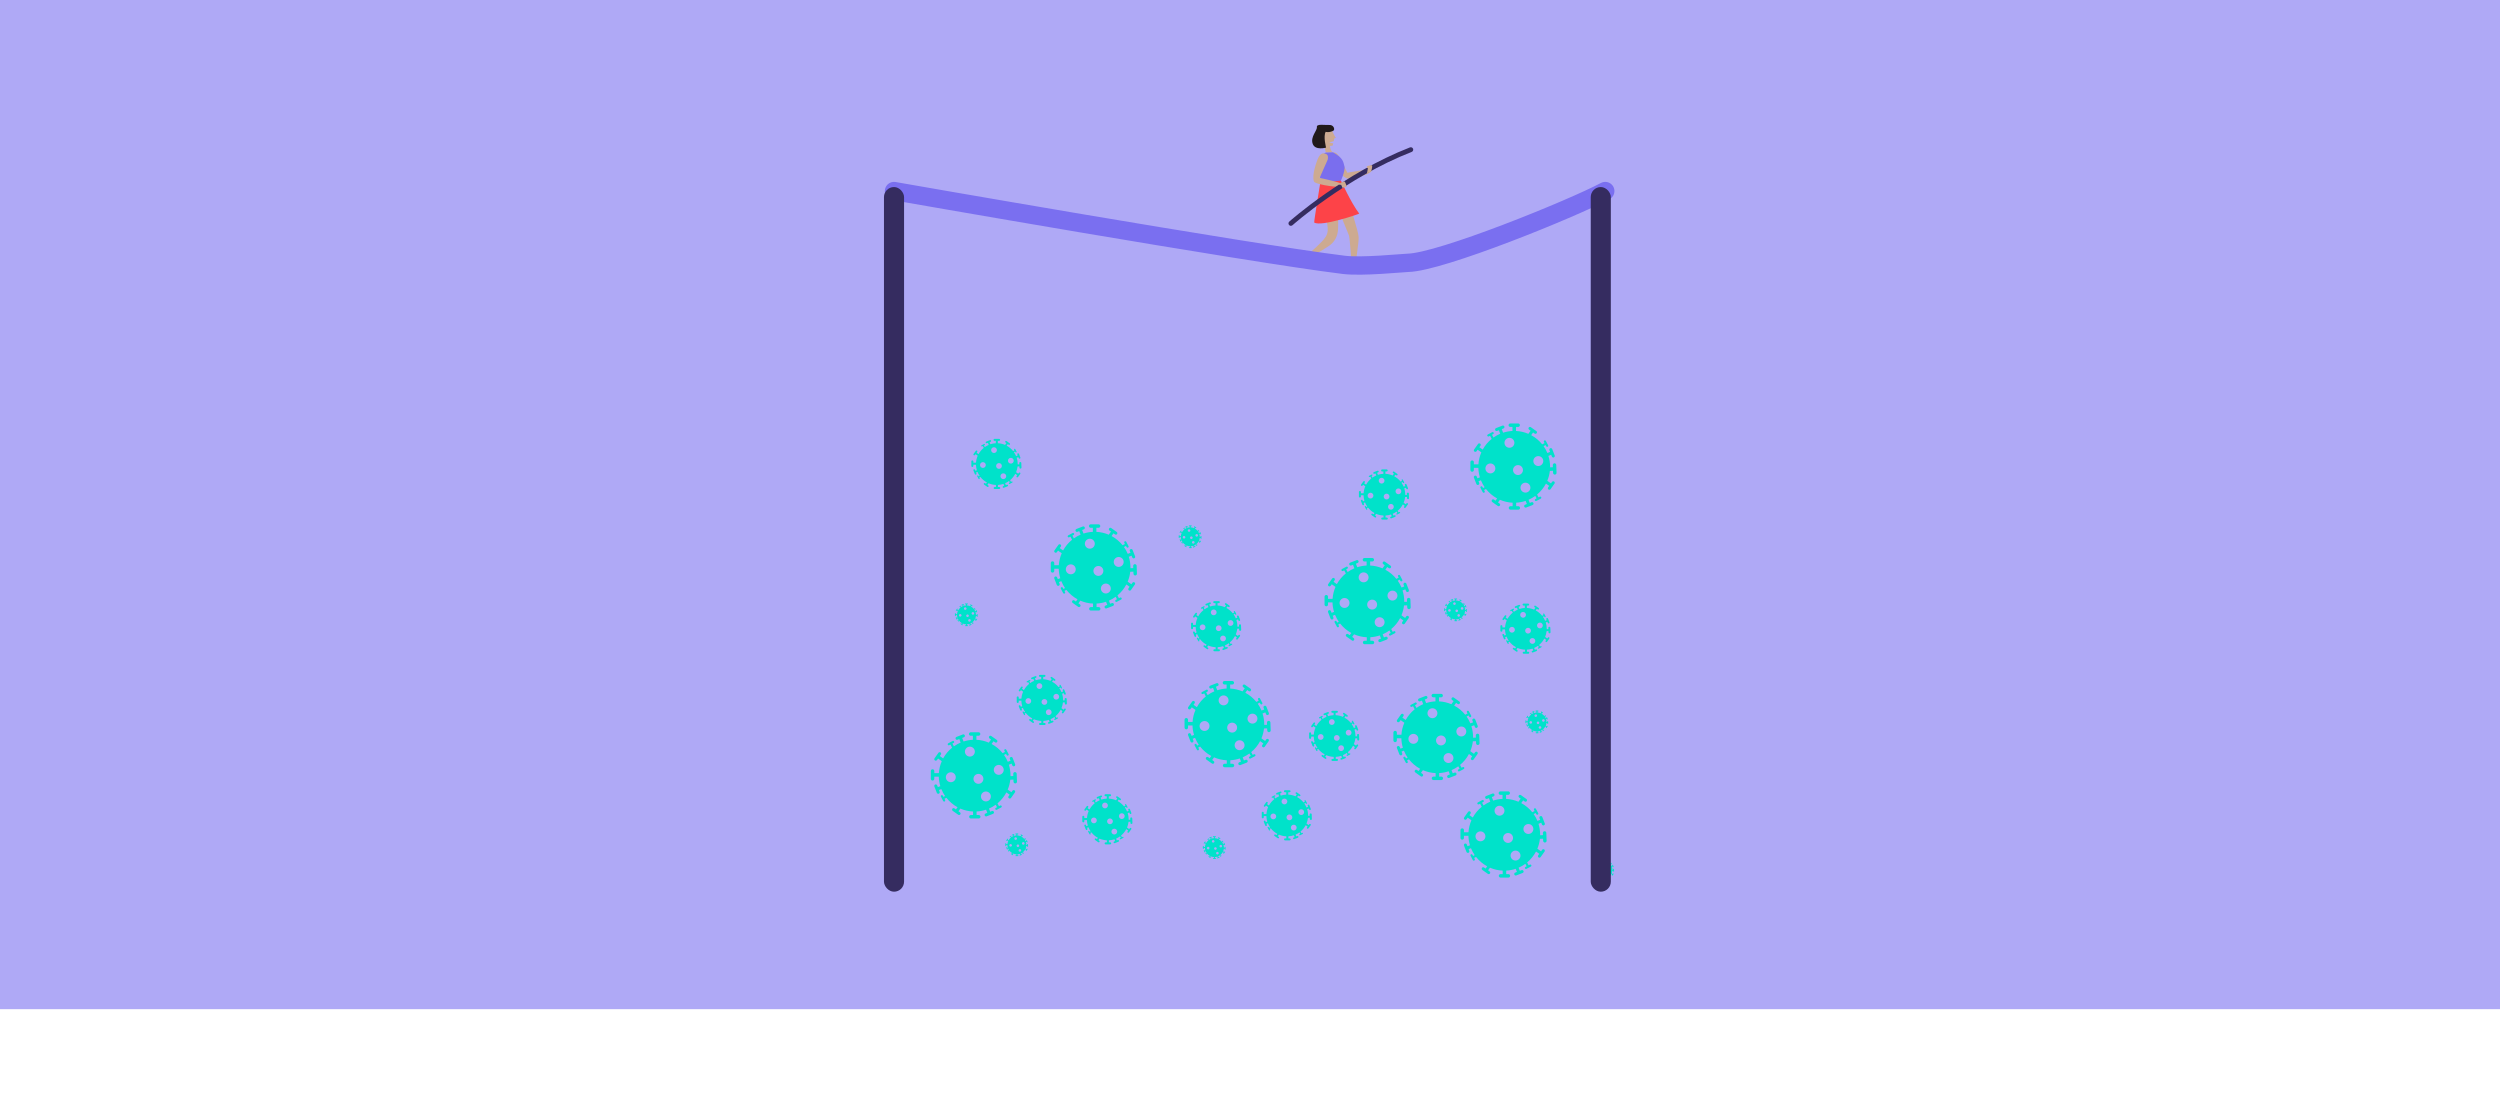<?xml version="1.0" encoding="UTF-8"?>
<svg xmlns="http://www.w3.org/2000/svg" id="Capa_1" viewBox="0 0 1090 476.88">
  <defs>
    <style>      .cls-1 {        fill: #fd4348;      }      .cls-2 {        fill: #00e2ca;      }      .cls-3 {        fill: #7a6eee;      }      .cls-4 {        fill: #21191a;      }      .cls-5 {        fill: #afa9f6;      }      .cls-6 {        fill: #352c60;      }      .cls-7 {        fill: none;        stroke: #7a6ff0;        stroke-linecap: round;        stroke-miterlimit: 10;        stroke-width: 8px;      }      .cls-8 {        fill: #cdaa91;      }    </style>
  </defs>
  <rect class="cls-5" width="1090" height="440"></rect>
  <g>
    <g>
      <path class="cls-8" d="M583.54,67.73l3.91,7.61s9.3-1.88,10.24-1.11c1.65,1.36-8.58,4.07-10.12,3.66-2.91-.78-6.93-6.86-6.93-6.86,0,0-1.63-2.53-.43-3.76s2.15-1.06,3.32.46Z"></path>
      <path class="cls-8" d="M588.26,88.77s4.11,12.19,4.12,14.85c0,2.66-1.5,12.08-1.5,12.08l-1.49.35s-.89-12.75-1.27-13.46-4.72-11.72-4.72-11.72l4.87-2.09Z"></path>
      <path class="cls-8" d="M579.68,62.89s.34,3.18,1.5,3.51l-3.12.1-.94-3.91,2.57.3Z"></path>
      <path class="cls-8" d="M575.84,57.01c1.12-.39,3.74-1.64,4.71-.59,0,0,.68,1.45,1.06,2.3.37.85.87,1.41.87,1.41l-.7.17-.28,1.24-1.99.6,1.76.39-.2.9s-1.96.69-3.69.04c-1.73-.64-2.68-6.08-1.56-6.46Z"></path>
      <path class="cls-3" d="M578.06,66.51s-2.28,1.01-2.44,2.27-.04,13.86-.04,13.86l8.64-2.8s2.5-5.51,1.96-7.32-.37-3.61-5-6.11l-3.12.1Z"></path>
      <path class="cls-8" d="M578.31,90.49c.02,1.65.06,3.29.12,4.94.06,1.69.59,3.5.44,5.24-.18,2.08-1.43,3.48-2.81,4.92-1.39,1.44-2.87,2.79-4.37,4.11-.19.16-2.33,1.73-2.28,1.94l.35,1.45c1.92-1.07,3.8-2.2,5.65-3.37,1.37-.87,2.8-1.63,4.12-2.58,2.49-1.79,3.7-4.18,3.86-7.18.19-3.51-.06-7.09-.45-10.59l-4.64,1.12Z"></path>
      <path class="cls-4" d="M571.61,112.03s-1.68,2.43-.81,5.13c-.15.13-2.6-1.94-2.74-3.56.1-.77.72-1.61.72-1.61l-1.59.66-.34-.37,3.66-1.75,1.11,1.49Z"></path>
      <path class="cls-4" d="M590.59,113.87s1.7,2.76,4.48,3.31c.04.19-2.96,1.33-4.45.66-.62-.46-1.05-1.41-1.05-1.41l-.2,1.71-.48.12.25-4.05,1.45-.35Z"></path>
      <path class="cls-1" d="M584.66,78.76s4.45,9.81,7.96,14.37c.12.16-16.64,5.85-19.62,3.9-.2-.12,2.65-17.41,2.65-17.41l9.01-.86Z"></path>
      <path class="cls-4" d="M578,57.47s1.37.5,3.31-.46c.89-.47.2-2.64-1.69-2.52s-5.67-.64-5.46.9-2.91,4.21-1.83,7.29c1.08,3.08,5.84,1.68,5.84,1.68,0,0-1.32-4.93-.16-6.9Z"></path>
      <path class="cls-8" d="M578.82,69.74l-3.47,7.82s11.16,2.26,11.16,3.48c0,1.32-12.96-.42-13.6-1.87-1.22-2.76,1.53-9.61,1.53-9.61,0,0,.94-2.86,2.66-2.69s2.18,1.01,1.73,2.88Z"></path>
      <path class="cls-6" d="M562.7,98.46c-.25-.03-.49-.15-.66-.35-.39-.44-.35-1.1.08-1.49.23-.21,23.81-21.15,52.61-32.35.55-.21,1.16.06,1.37.6.21.54-.06,1.16-.6,1.37-28.43,11.05-51.73,31.75-51.96,31.95-.24.21-.54.3-.83.26Z"></path>
      <path class="cls-8" d="M597.85,74.76s.69-2.52.32-2.69-2.2.24-2.25.64.49.65.49.65l-.42,2.27,1.87-.88Z"></path>
      <path class="cls-8" d="M587.17,81.3s-.64-2.11-.97-2.18-1.48.45-1.48.45c0,0-1.05.85-.9.93s.93.08.93.08l.61,1.36,1.81-.63Z"></path>
    </g>
    <path class="cls-2" d="M495.58,246.7c-.02-.42-.37-.74-.78-.73-.42.02-.74.37-.73.78l.04.94-1.22.05c0-.07,0-.15,0-.22,0-1.66-.26-3.27-.74-4.77l1.22-.47.3.76c.13.34.51.51.85.38s.51-.51.38-.85l-1.08-2.78c-.13-.34-.51-.51-.85-.38-.34.13-.51.51-.38.85l.3.76-1.19.46c-.44-1.06-1-2.06-1.65-2.98l.88-.47.27.52c.12.23.41.32.64.2s.32-.41.2-.64l-1-1.89c-.12-.23-.41-.32-.64-.2-.23.12-.32.41-.2.64l.27.52-1.02.54c-1.31-1.64-2.95-3-4.81-4l.84-1.18.66.47c.29.21.7.14.91-.15.21-.29.14-.7-.15-.91l-2.41-1.71c-.29-.21-.7-.14-.91.15-.21.29-.14.7.15.91l.66.47-.97,1.37c-1.67-.72-3.49-1.15-5.4-1.25v-1.76h.94c.42,0,.76-.34.76-.76s-.34-.76-.76-.76h-3.42c-.42,0-.76.34-.76.76s.34.76.76.76h.94v1.76c-1.41.07-2.78.33-4.07.75l-.6-1.55.76-.3c.34-.13.51-.51.38-.85-.13-.34-.51-.51-.85-.38l-2.78,1.08c-.34.13-.51.51-.38.85s.51.51.85.38l.76-.3.59,1.53c-1.04.44-2.03,1-2.94,1.65l-.64-1.22.52-.27c.23-.12.32-.41.2-.64-.12-.23-.41-.32-.64-.2l-1.89,1c-.23.12-.32.41-.2.64s.41.32.64.2l.52-.27.71,1.35c-1.59,1.28-2.92,2.87-3.91,4.67l-1.45-1.03.47-.66c.21-.29.14-.7-.15-.91-.29-.21-.7-.14-.91.15l-1.71,2.41c-.21.29-.14.7.15.91s.7.14.91-.15l.47-.66,1.63,1.15c-.71,1.61-1.16,3.37-1.28,5.22h-1.98v-.94c0-.42-.34-.76-.76-.76s-.76.34-.76.76v3.42c0,.42.34.76.76.76s.76-.34.76-.76v-.94h1.95c.04,1.43.27,2.82.67,4.13l-1.07.42-.3-.76c-.13-.34-.51-.51-.85-.38-.34.13-.51.51-.38.85l1.08,2.78c.13.34.51.51.85.38.34-.13.51-.51.38-.85l-.3-.76,1.04-.4c.43,1.07.98,2.08,1.62,3.02l-.7.37-.27-.52c-.12-.23-.41-.32-.64-.2s-.32.41-.2.64l1,1.89c.12.23.41.32.64.2s.32-.41.2-.64l-.27-.52.83-.44c1.32,1.68,2.97,3.08,4.86,4.11l-.7.98-.66-.47c-.29-.21-.7-.14-.91.15-.21.29-.14.7.15.91l2.41,1.71c.29.21.7.14.91-.15.21-.29.14-.7-.15-.91l-.66-.47.82-1.16c1.71.74,3.58,1.19,5.55,1.28v1.52h-.94c-.42,0-.76.34-.76.76s.34.76.76.76h3.42c.42,0,.76-.34.76-.76s-.34-.76-.76-.76h-.94v-1.53c1.44-.08,2.83-.35,4.14-.79l.53,1.37-.76.3c-.34.13-.51.51-.38.85.13.34.51.51.85.38l2.78-1.08c.34-.13.51-.51.38-.85s-.51-.51-.85-.38l-.76.3-.53-1.37c1.05-.46,2.03-1.02,2.94-1.69l.57,1.09-.52.27c-.23.12-.32.41-.2.64.12.23.41.32.64.2l1.89-1c.23-.12.32-.41.2-.64s-.41-.32-.64-.2l-.52.27-.65-1.23c1.59-1.31,2.91-2.93,3.88-4.77l1.42,1.01-.47.66c-.21.29-.14.7.15.91.29.21.7.14.91-.15l1.71-2.41c.21-.29.14-.7-.15-.91s-.7-.14-.91.15l-.47.66-1.61-1.14c.57-1.35.95-2.8,1.12-4.31l1.37-.05.04.94c.02.42.37.74.78.73.42-.02.74-.37.73-.78l-.13-3.42ZM466.86,250.39c-1.19,0-2.17-.97-2.17-2.16s.97-2.17,2.17-2.17,2.16.97,2.16,2.17-.97,2.16-2.16,2.16ZM473,237.06c0-1.19.97-2.17,2.16-2.17s2.17.97,2.17,2.17-.97,2.16-2.17,2.16-2.16-.97-2.16-2.16ZM476.73,248.92c0-1.19.97-2.16,2.17-2.16s2.16.97,2.16,2.16-.97,2.17-2.16,2.17-2.17-.97-2.17-2.17ZM482.14,258.76c-1.19,0-2.16-.97-2.16-2.16s.97-2.17,2.16-2.17,2.17.97,2.17,2.17-.97,2.16-2.17,2.16ZM487.76,247.18c-1.2,0-2.17-.97-2.17-2.17s.97-2.16,2.17-2.16,2.16.97,2.16,2.16-.97,2.17-2.16,2.17Z"></path>
    <path class="cls-2" d="M553.9,315.02c-.02-.42-.37-.74-.78-.73-.42.02-.74.37-.73.78l.04.94-1.22.05c0-.07,0-.15,0-.22,0-1.66-.26-3.27-.74-4.77l1.22-.47.3.76c.13.34.51.51.85.38s.51-.51.38-.85l-1.08-2.78c-.13-.34-.51-.51-.85-.38-.34.13-.51.51-.38.85l.3.76-1.19.46c-.44-1.06-1-2.06-1.65-2.98l.88-.47.27.52c.12.23.41.32.64.2s.32-.41.2-.64l-1-1.89c-.12-.23-.41-.32-.64-.2-.23.12-.32.41-.2.64l.27.52-1.02.54c-1.31-1.64-2.95-3-4.81-4l.84-1.18.66.47c.29.21.7.14.91-.15.21-.29.14-.7-.15-.91l-2.41-1.71c-.29-.21-.7-.14-.91.15-.21.29-.14.7.15.91l.66.47-.97,1.37c-1.67-.72-3.49-1.15-5.4-1.25v-1.76h.94c.42,0,.76-.34.76-.76s-.34-.76-.76-.76h-3.42c-.42,0-.76.34-.76.76s.34.76.76.76h.94v1.76c-1.41.07-2.78.33-4.07.75l-.6-1.55.76-.3c.34-.13.51-.51.38-.85-.13-.34-.51-.51-.85-.38l-2.78,1.08c-.34.13-.51.51-.38.85s.51.51.85.38l.76-.3.59,1.53c-1.04.44-2.03,1-2.94,1.65l-.64-1.22.52-.27c.23-.12.32-.41.2-.64-.12-.23-.41-.32-.64-.2l-1.89,1c-.23.12-.32.41-.2.64s.41.32.64.2l.52-.27.71,1.35c-1.59,1.28-2.92,2.87-3.91,4.67l-1.45-1.03.47-.66c.21-.29.14-.7-.15-.91-.29-.21-.7-.14-.91.15l-1.71,2.41c-.21.29-.14.7.15.91s.7.14.91-.15l.47-.66,1.63,1.15c-.71,1.61-1.16,3.37-1.28,5.22h-1.98v-.94c0-.42-.34-.76-.76-.76s-.76.34-.76.76v3.42c0,.42.34.76.76.76s.76-.34.76-.76v-.94h1.95c.04,1.43.27,2.82.67,4.13l-1.07.42-.3-.76c-.13-.34-.51-.51-.85-.38-.34.13-.51.51-.38.85l1.08,2.78c.13.34.51.51.85.38.34-.13.51-.51.38-.85l-.3-.76,1.04-.4c.43,1.07.98,2.08,1.62,3.02l-.7.37-.27-.52c-.12-.23-.41-.32-.64-.2s-.32.41-.2.64l1,1.89c.12.23.41.32.64.2s.32-.41.2-.64l-.27-.52.83-.44c1.32,1.68,2.97,3.08,4.86,4.11l-.7.98-.66-.47c-.29-.21-.7-.14-.91.15-.21.29-.14.7.15.91l2.41,1.71c.29.21.7.14.91-.15.21-.29.14-.7-.15-.91l-.66-.47.82-1.16c1.71.74,3.58,1.19,5.55,1.28v1.52h-.94c-.42,0-.76.34-.76.76s.34.76.76.76h3.42c.42,0,.76-.34.76-.76s-.34-.76-.76-.76h-.94v-1.53c1.44-.08,2.83-.35,4.14-.79l.53,1.37-.76.3c-.34.13-.51.51-.38.85.13.34.51.51.85.38l2.78-1.08c.34-.13.51-.51.38-.85s-.51-.51-.85-.38l-.76.3-.53-1.37c1.05-.46,2.03-1.02,2.94-1.69l.57,1.09-.52.27c-.23.12-.32.41-.2.64.12.23.41.32.64.2l1.89-1c.23-.12.32-.41.2-.64s-.41-.32-.64-.2l-.52.27-.65-1.23c1.59-1.31,2.91-2.93,3.88-4.77l1.42,1.01-.47.66c-.21.29-.14.7.15.91.29.21.7.14.91-.15l1.71-2.41c.21-.29.14-.7-.15-.91s-.7-.14-.91.15l-.47.66-1.61-1.14c.57-1.35.95-2.8,1.12-4.31l1.37-.05.04.94c.02.42.37.74.78.73.42-.02.74-.37.73-.78l-.13-3.42ZM525.18,318.7c-1.19,0-2.17-.97-2.17-2.16s.97-2.17,2.17-2.17,2.16.97,2.16,2.17-.97,2.16-2.16,2.16ZM531.32,305.37c0-1.19.97-2.17,2.16-2.17s2.17.97,2.17,2.17-.97,2.16-2.17,2.16-2.16-.97-2.16-2.16ZM535.05,317.24c0-1.19.97-2.16,2.17-2.16s2.16.97,2.16,2.16-.97,2.17-2.16,2.17-2.17-.97-2.17-2.17ZM540.46,327.08c-1.19,0-2.16-.97-2.16-2.16s.97-2.17,2.16-2.17,2.17.97,2.17,2.17-.97,2.16-2.17,2.16ZM546.08,315.49c-1.2,0-2.17-.97-2.17-2.17s.97-2.16,2.17-2.16,2.16.97,2.16,2.16-.97,2.17-2.16,2.17Z"></path>
    <path class="cls-2" d="M592.56,320.43c0-.24-.21-.43-.46-.42-.24,0-.43.21-.42.46l.02.55-.71.03s0-.08,0-.13c0-.97-.15-1.9-.43-2.78l.71-.27.17.45c.08.2.3.3.5.22s.3-.3.22-.5l-.63-1.62c-.08-.2-.3-.3-.5-.22-.2.08-.3.3-.22.5l.17.45-.7.27c-.26-.62-.58-1.2-.96-1.74l.52-.27.16.3c.07.13.24.19.37.12s.19-.24.12-.37l-.58-1.1c-.07-.13-.24-.19-.37-.12-.13.07-.19.24-.12.37l.16.3-.6.31c-.77-.95-1.72-1.75-2.8-2.33l.49-.69.39.27c.17.12.41.08.53-.09.12-.17.08-.41-.09-.53l-1.4-1c-.17-.12-.41-.08-.53.09-.12.17-.08.41.09.53l.39.27-.57.8c-.97-.42-2.03-.67-3.15-.73v-1.03h.55c.24,0,.44-.2.44-.44s-.2-.44-.44-.44h-1.99c-.24,0-.44.2-.44.44s.2.44.44.44h.55v1.03c-.82.04-1.62.19-2.37.44l-.35-.9.45-.17c.2-.08.3-.3.22-.5-.08-.2-.3-.3-.5-.22l-1.62.63c-.2.08-.3.3-.22.5s.3.3.5.22l.45-.17.35.89c-.61.26-1.18.58-1.71.96l-.37-.71.3-.16c.13-.07.19-.24.12-.37-.07-.13-.24-.19-.37-.12l-1.1.58c-.13.07-.19.24-.12.37s.24.19.37.12l.3-.16.42.79c-.93.75-1.7,1.67-2.28,2.72l-.84-.6.27-.39c.12-.17.08-.41-.09-.53-.17-.12-.41-.08-.53.09l-1,1.4c-.12.17-.08.41.09.53s.41.08.53-.09l.27-.39.95.67c-.41.94-.67,1.96-.75,3.04h-1.16v-.55c0-.24-.2-.44-.44-.44s-.44.2-.44.44v1.99c0,.24.2.44.44.44s.44-.2.44-.44v-.55h1.14c.02.84.16,1.64.39,2.41l-.63.24-.17-.45c-.08-.2-.3-.3-.5-.22-.2.08-.3.3-.22.5l.63,1.62c.08.2.3.3.5.22.2-.08.3-.3.22-.5l-.17-.45.61-.24c.25.62.57,1.21.95,1.76l-.41.22-.16-.3c-.07-.13-.24-.19-.37-.12s-.19.24-.12.37l.58,1.1c.07.13.24.19.37.12s.19-.24.12-.37l-.16-.3.48-.26c.77.98,1.73,1.8,2.83,2.39l-.4.57-.39-.27c-.17-.12-.41-.08-.53.09-.12.17-.08.41.09.53l1.4,1c.17.12.41.08.53-.09.12-.17.08-.41-.09-.53l-.39-.27.48-.68c1,.43,2.09.69,3.23.74v.89h-.55c-.24,0-.44.2-.44.44s.2.44.44.44h1.99c.24,0,.44-.2.44-.44s-.2-.44-.44-.44h-.55v-.89c.84-.05,1.65-.21,2.41-.46l.31.8-.45.17c-.2.08-.3.3-.22.5.08.2.3.3.5.22l1.62-.63c.2-.08.3-.3.22-.5s-.3-.3-.5-.22l-.45.17-.31-.8c.61-.27,1.18-.6,1.71-.98l.33.63-.3.16c-.13.07-.19.24-.12.37.07.13.24.19.37.12l1.1-.58c.13-.07.19-.24.12-.37s-.24-.19-.37-.12l-.3.16-.38-.72c.92-.76,1.69-1.71,2.26-2.78l.83.59-.27.39c-.12.17-.08.41.09.53.17.12.41.08.53-.09l1-1.4c.12-.17.08-.41-.09-.53s-.41-.08-.53.09l-.27.39-.94-.67c.33-.79.55-1.63.65-2.51l.8-.03.02.55c0,.24.21.43.46.42.24,0,.43-.21.42-.46l-.08-1.99ZM575.83,322.58c-.7,0-1.26-.56-1.26-1.26s.57-1.26,1.26-1.26,1.26.57,1.26,1.26-.56,1.26-1.26,1.26ZM579.41,314.81c0-.7.56-1.26,1.26-1.26s1.26.57,1.26,1.26-.57,1.26-1.26,1.26-1.26-.56-1.26-1.26ZM581.58,321.73c0-.7.57-1.26,1.26-1.26s1.26.56,1.26,1.26-.56,1.26-1.26,1.26-1.26-.57-1.26-1.26ZM584.73,327.46c-.7,0-1.26-.56-1.26-1.26s.56-1.26,1.26-1.26,1.26.57,1.26,1.26-.57,1.26-1.26,1.26ZM588,320.71c-.7,0-1.26-.56-1.26-1.26s.56-1.26,1.26-1.26,1.26.56,1.26,1.26-.56,1.26-1.26,1.26Z"></path>
    <path class="cls-2" d="M639.53,265.72c0-.11-.1-.2-.21-.19-.11,0-.2.1-.19.21v.25s-.31.01-.31.01c0-.02,0-.04,0-.06,0-.44-.07-.86-.2-1.26l.32-.12.08.2c.03.09.14.13.22.1s.13-.14.1-.22l-.28-.73c-.03-.09-.14-.13-.22-.1-.09.03-.13.14-.1.22l.08.2-.32.12c-.12-.28-.26-.54-.44-.79l.23-.12.07.14c.03.06.11.08.17.05s.08-.11.05-.17l-.26-.5c-.03-.06-.11-.08-.17-.05-.06.03-.08.11-.05.17l.07.14-.27.14c-.35-.43-.78-.79-1.27-1.06l.22-.31.17.12c.08.06.19.04.24-.04.06-.08.04-.19-.04-.24l-.64-.45c-.08-.06-.19-.04-.24.04-.06.08-.04.19.04.24l.17.12-.26.36c-.44-.19-.92-.3-1.42-.33v-.46h.25c.11,0,.2-.09.2-.2s-.09-.2-.2-.2h-.9c-.11,0-.2.09-.2.2s.09.2.2.2h.25v.46c-.37.02-.73.09-1.07.2l-.16-.41.2-.08c.09-.03.13-.14.1-.22-.03-.09-.14-.13-.22-.1l-.73.28c-.09.03-.13.14-.1.22s.14.13.22.1l.2-.08.16.4c-.28.12-.53.26-.78.43l-.17-.32.14-.07c.06-.03.08-.11.05-.17-.03-.06-.11-.08-.17-.05l-.5.26c-.06.03-.08.11-.05.17s.11.08.17.05l.14-.07.19.36c-.42.34-.77.76-1.03,1.23l-.38-.27.12-.17c.06-.08.04-.19-.04-.24-.08-.06-.19-.04-.24.04l-.45.64c-.06.08-.04.19.04.24s.19.04.24-.04l.12-.17.43.3c-.19.43-.31.89-.34,1.38h-.52v-.25c0-.11-.09-.2-.2-.2s-.2.09-.2.2v.9c0,.11.09.2.2.2s.2-.09.2-.2v-.25h.52c.01.38.07.74.18,1.09l-.28.11-.08-.2c-.03-.09-.14-.13-.22-.1-.09.03-.13.14-.1.22l.28.73c.03.09.14.13.22.1.09-.03.13-.14.1-.22l-.08-.2.27-.11c.11.28.26.55.43.8l-.18.1-.07-.14c-.03-.06-.11-.08-.17-.05s-.08.11-.05.17l.26.5c.03.06.11.08.17.05s.08-.11.05-.17l-.07-.14.22-.12c.35.44.78.81,1.28,1.08l-.18.26-.17-.12c-.08-.06-.19-.04-.24.04-.06.08-.04.19.04.24l.64.45c.08.06.19.04.24-.04.06-.08.04-.19-.04-.24l-.17-.12.22-.31c.45.2.94.31,1.46.34v.4h-.25c-.11,0-.2.09-.2.2s.09.2.2.2h.9c.11,0,.2-.09.2-.2s-.09-.2-.2-.2h-.25v-.4c.38-.02.75-.09,1.09-.21l.14.36-.2.08c-.09.03-.13.14-.1.22.03.09.14.13.22.1l.73-.28c.09-.03.13-.14.1-.22s-.14-.13-.22-.1l-.2.08-.14-.36c.28-.12.54-.27.78-.44l.15.29-.14.07c-.06.03-.08.11-.05.17.03.06.11.08.17.05l.5-.26c.06-.03.08-.11.05-.17s-.11-.08-.17-.05l-.14.07-.17-.33c.42-.35.77-.77,1.02-1.26l.37.27-.12.17c-.06.08-.04.19.04.24.08.06.19.04.24-.04l.45-.64c.06-.08.04-.19-.04-.24s-.19-.04-.24.04l-.12.17-.42-.3c.15-.36.25-.74.3-1.14h.36s0,.23,0,.23c0,.11.1.2.21.19.11,0,.2-.1.19-.21l-.03-.9ZM631.96,266.7c-.32,0-.57-.26-.57-.57s.26-.57.57-.57.57.26.57.57-.26.57-.57.57ZM633.58,263.18c0-.32.26-.57.57-.57s.57.26.57.57-.26.57-.57.57-.57-.26-.57-.57ZM634.56,266.31c0-.32.26-.57.57-.57s.57.26.57.57-.26.57-.57.57-.57-.26-.57-.57ZM635.99,268.9c-.32,0-.57-.26-.57-.57s.26-.57.57-.57.57.26.57.57-.26.57-.57.57ZM637.47,265.85c-.32,0-.57-.26-.57-.57s.26-.57.57-.57.57.26.57.57-.26.57-.57.57Z"></path>
    <path class="cls-2" d="M426.24,267.88c0-.11-.1-.2-.21-.19-.11,0-.2.1-.19.21v.25s-.31.01-.31.01c0-.02,0-.04,0-.06,0-.44-.07-.86-.2-1.26l.32-.12.08.2c.03.09.14.13.22.1s.13-.14.1-.22l-.28-.73c-.03-.09-.14-.13-.22-.1-.09.03-.13.14-.1.22l.08.2-.32.12c-.12-.28-.26-.54-.44-.79l.23-.12.07.14c.03.06.11.08.17.05s.08-.11.05-.17l-.26-.5c-.03-.06-.11-.08-.17-.05-.06.03-.08.11-.05.17l.07.14-.27.14c-.35-.43-.78-.79-1.27-1.06l.22-.31.17.12c.08.06.19.04.24-.04.06-.08.04-.19-.04-.24l-.64-.45c-.08-.06-.19-.04-.24.04-.06.08-.04.19.04.24l.17.12-.26.36c-.44-.19-.92-.3-1.42-.33v-.46h.25c.11,0,.2-.09.2-.2s-.09-.2-.2-.2h-.9c-.11,0-.2.09-.2.2s.09.2.2.2h.25v.46c-.37.02-.73.09-1.07.2l-.16-.41.2-.08c.09-.03.13-.14.1-.22-.03-.09-.14-.13-.22-.1l-.73.28c-.09.03-.13.14-.1.22s.14.13.22.1l.2-.08.16.4c-.28.12-.53.26-.78.43l-.17-.32.14-.07c.06-.03.08-.11.05-.17-.03-.06-.11-.08-.17-.05l-.5.26c-.06.03-.08.11-.05.17s.11.08.17.05l.14-.07.19.36c-.42.34-.77.76-1.03,1.23l-.38-.27.12-.17c.06-.08.04-.19-.04-.24-.08-.06-.19-.04-.24.04l-.45.64c-.06.08-.04.19.04.24s.19.04.24-.04l.12-.17.43.3c-.19.43-.31.89-.34,1.38h-.52v-.25c0-.11-.09-.2-.2-.2s-.2.09-.2.2v.9c0,.11.09.2.2.2s.2-.09.2-.2v-.25h.52c.01.38.07.74.18,1.09l-.28.11-.08-.2c-.03-.09-.14-.13-.22-.1-.09.03-.13.14-.1.22l.28.73c.03.09.14.13.22.1.09-.03.13-.14.1-.22l-.08-.2.27-.11c.11.28.26.55.43.8l-.18.1-.07-.14c-.03-.06-.11-.08-.17-.05s-.08.11-.05.17l.26.5c.03.06.11.08.17.05s.08-.11.05-.17l-.07-.14.22-.12c.35.44.78.81,1.28,1.08l-.18.26-.17-.12c-.08-.06-.19-.04-.24.04-.06.08-.04.19.04.24l.64.45c.08.06.19.04.24-.04.06-.08.04-.19-.04-.24l-.17-.12.22-.31c.45.2.94.31,1.46.34v.4h-.25c-.11,0-.2.09-.2.2s.09.2.2.2h.9c.11,0,.2-.09.2-.2s-.09-.2-.2-.2h-.25v-.4c.38-.02.75-.09,1.09-.21l.14.36-.2.08c-.09.03-.13.14-.1.22.03.09.14.13.22.1l.73-.28c.09-.03.13-.14.1-.22s-.14-.13-.22-.1l-.2.08-.14-.36c.28-.12.54-.27.78-.44l.15.29-.14.07c-.06.03-.08.11-.05.17.03.06.11.08.17.05l.5-.26c.06-.03.08-.11.05-.17s-.11-.08-.17-.05l-.14.07-.17-.33c.42-.35.77-.77,1.02-1.26l.37.27-.12.17c-.06.08-.04.19.04.24.08.06.19.04.24-.04l.45-.64c.06-.08.04-.19-.04-.24s-.19-.04-.24.04l-.12.17-.42-.3c.15-.36.25-.74.3-1.14h.36s0,.23,0,.23c0,.11.1.2.21.19.11,0,.2-.1.19-.21l-.03-.9ZM418.66,268.86c-.32,0-.57-.26-.57-.57s.26-.57.57-.57.57.26.57.57-.26.57-.57.57ZM420.28,265.34c0-.32.26-.57.57-.57s.57.26.57.57-.26.57-.57.57-.57-.26-.57-.57ZM421.27,268.47c0-.32.26-.57.57-.57s.57.26.57.57-.26.57-.57.57-.57-.26-.57-.57ZM422.69,271.06c-.32,0-.57-.26-.57-.57s.26-.57.57-.57.57.26.57.57-.26.57-.57.57ZM424.18,268.01c-.32,0-.57-.26-.57-.57s.26-.57.57-.57.57.26.57.57-.26.57-.57.57Z"></path>
    <path class="cls-2" d="M534.33,369.37c0-.11-.1-.2-.21-.19-.11,0-.2.1-.19.21v.25s-.31.01-.31.01c0-.02,0-.04,0-.06,0-.44-.07-.86-.2-1.26l.32-.12.08.2c.03.09.14.13.22.1s.13-.14.1-.22l-.28-.73c-.03-.09-.14-.13-.22-.1-.09.03-.13.14-.1.22l.08.2-.32.12c-.12-.28-.26-.54-.44-.79l.23-.12.07.14c.03.06.11.08.17.05s.08-.11.05-.17l-.26-.5c-.03-.06-.11-.08-.17-.05-.06.03-.08.11-.05.17l.07.14-.27.14c-.35-.43-.78-.79-1.27-1.06l.22-.31.17.12c.08.06.19.04.24-.04.06-.08.04-.19-.04-.24l-.64-.45c-.08-.06-.19-.04-.24.04-.06.08-.04.19.04.24l.17.12-.26.36c-.44-.19-.92-.3-1.42-.33v-.46h.25c.11,0,.2-.09.2-.2s-.09-.2-.2-.2h-.9c-.11,0-.2.09-.2.2s.09.2.2.2h.25v.46c-.37.02-.73.09-1.07.2l-.16-.41.2-.08c.09-.03.13-.14.1-.22-.03-.09-.14-.13-.22-.1l-.73.28c-.09.03-.13.14-.1.22s.14.13.22.1l.2-.08.16.4c-.28.12-.53.26-.78.43l-.17-.32.14-.07c.06-.03.08-.11.05-.17-.03-.06-.11-.08-.17-.05l-.5.26c-.06.03-.08.11-.05.17s.11.08.17.05l.14-.07.19.36c-.42.34-.77.76-1.03,1.23l-.38-.27.12-.17c.06-.08.04-.19-.04-.24-.08-.06-.19-.04-.24.04l-.45.64c-.06.08-.04.19.04.24s.19.04.24-.04l.12-.17.43.3c-.19.43-.31.89-.34,1.38h-.52v-.25c0-.11-.09-.2-.2-.2s-.2.09-.2.2v.9c0,.11.09.2.2.2s.2-.09.2-.2v-.25h.52c.01.38.07.74.18,1.09l-.28.11-.08-.2c-.03-.09-.14-.13-.22-.1-.09.03-.13.14-.1.22l.28.73c.03.09.14.13.22.1.09-.03.13-.14.1-.22l-.08-.2.27-.11c.11.28.26.55.43.8l-.18.1-.07-.14c-.03-.06-.11-.08-.17-.05s-.08.11-.05.17l.26.5c.03.06.11.08.17.05s.08-.11.05-.17l-.07-.14.22-.12c.35.44.78.81,1.28,1.08l-.18.26-.17-.12c-.08-.06-.19-.04-.24.04-.06.08-.04.19.04.24l.64.45c.08.06.19.04.24-.04.06-.08.04-.19-.04-.24l-.17-.12.22-.31c.45.2.94.31,1.46.34v.4h-.25c-.11,0-.2.09-.2.2s.09.2.2.2h.9c.11,0,.2-.09.2-.2s-.09-.2-.2-.2h-.25v-.4c.38-.02.75-.09,1.09-.21l.14.36-.2.08c-.09.03-.13.14-.1.22.03.09.14.13.22.1l.73-.28c.09-.03.13-.14.1-.22s-.14-.13-.22-.1l-.2.08-.14-.36c.28-.12.54-.27.78-.44l.15.29-.14.07c-.06.03-.08.11-.05.17.03.06.11.08.17.05l.5-.26c.06-.03.08-.11.05-.17s-.11-.08-.17-.05l-.14.07-.17-.33c.42-.35.77-.77,1.02-1.26l.37.27-.12.17c-.06.08-.04.19.04.24.08.06.19.04.24-.04l.45-.64c.06-.08.04-.19-.04-.24s-.19-.04-.24.04l-.12.17-.42-.3c.15-.36.25-.74.3-1.14h.36s0,.23,0,.23c0,.11.1.2.21.19.11,0,.2-.1.19-.21l-.03-.9ZM526.76,370.34c-.32,0-.57-.26-.57-.57s.26-.57.57-.57.57.26.57.57-.26.57-.57.57ZM528.38,366.82c0-.32.26-.57.57-.57s.57.26.57.57-.26.57-.57.57-.57-.26-.57-.57ZM529.36,369.95c0-.32.26-.57.57-.57s.57.26.57.57-.26.57-.57.57-.57-.26-.57-.57ZM530.79,372.55c-.32,0-.57-.26-.57-.57s.26-.57.57-.57.57.26.57.57-.26.57-.57.57ZM532.27,369.49c-.32,0-.57-.26-.57-.57s.26-.57.57-.57.57.26.57.57-.26.57-.57.57Z"></path>
    <path class="cls-2" d="M523.82,233.85c0-.11-.1-.2-.21-.19-.11,0-.2.1-.19.21v.25s-.31.01-.31.01c0-.02,0-.04,0-.06,0-.44-.07-.86-.2-1.26l.32-.12.08.2c.03.09.14.13.22.1s.13-.14.1-.22l-.28-.73c-.03-.09-.14-.13-.22-.1-.09.03-.13.14-.1.22l.08.2-.32.12c-.12-.28-.26-.54-.44-.79l.23-.12.07.14c.03.06.11.08.17.05s.08-.11.05-.17l-.26-.5c-.03-.06-.11-.08-.17-.05-.06.03-.08.11-.05.17l.07.14-.27.14c-.35-.43-.78-.79-1.27-1.06l.22-.31.17.12c.08.06.19.04.24-.04.06-.08.04-.19-.04-.24l-.64-.45c-.08-.06-.19-.04-.24.04-.06.08-.04.19.04.24l.17.12-.26.36c-.44-.19-.92-.3-1.42-.33v-.46h.25c.11,0,.2-.09.2-.2s-.09-.2-.2-.2h-.9c-.11,0-.2.09-.2.2s.09.2.2.2h.25v.46c-.37.02-.73.09-1.07.2l-.16-.41.2-.08c.09-.03.13-.14.1-.22-.03-.09-.14-.13-.22-.1l-.73.28c-.09.03-.13.14-.1.22s.14.13.22.1l.2-.08.16.4c-.28.12-.53.26-.78.43l-.17-.32.14-.07c.06-.03.08-.11.05-.17-.03-.06-.11-.08-.17-.05l-.5.26c-.06.03-.08.11-.05.17s.11.08.17.05l.14-.07.19.36c-.42.34-.77.76-1.03,1.23l-.38-.27.12-.17c.06-.08.04-.19-.04-.24-.08-.06-.19-.04-.24.04l-.45.64c-.06.08-.04.19.04.24s.19.04.24-.04l.12-.17.43.3c-.19.43-.31.89-.34,1.38h-.52v-.25c0-.11-.09-.2-.2-.2s-.2.09-.2.2v.9c0,.11.09.2.2.2s.2-.09.2-.2v-.25h.52c.01.38.07.74.18,1.09l-.28.11-.08-.2c-.03-.09-.14-.13-.22-.1-.09.03-.13.14-.1.22l.28.73c.03.09.14.13.22.1.09-.03.13-.14.1-.22l-.08-.2.27-.11c.11.28.26.55.43.8l-.18.1-.07-.14c-.03-.06-.11-.08-.17-.05s-.08.11-.05.17l.26.5c.03.06.11.08.17.05s.08-.11.05-.17l-.07-.14.22-.12c.35.44.78.81,1.28,1.08l-.18.26-.17-.12c-.08-.06-.19-.04-.24.04-.06.08-.04.19.04.24l.64.45c.08.06.19.04.24-.04.06-.08.04-.19-.04-.24l-.17-.12.22-.31c.45.2.94.31,1.46.34v.4h-.25c-.11,0-.2.09-.2.2s.09.2.2.2h.9c.11,0,.2-.09.2-.2s-.09-.2-.2-.2h-.25v-.4c.38-.02.75-.09,1.09-.21l.14.36-.2.08c-.09.03-.13.14-.1.22.03.09.14.13.22.1l.73-.28c.09-.03.13-.14.1-.22s-.14-.13-.22-.1l-.2.08-.14-.36c.28-.12.54-.27.78-.44l.15.29-.14.07c-.06.03-.08.11-.05.17.03.06.11.08.17.05l.5-.26c.06-.03.08-.11.05-.17s-.11-.08-.17-.05l-.14.07-.17-.33c.42-.35.77-.77,1.02-1.26l.37.27-.12.17c-.06.08-.04.19.04.24.08.06.19.04.24-.04l.45-.64c.06-.08.04-.19-.04-.24s-.19-.04-.24.04l-.12.17-.42-.3c.15-.36.25-.74.3-1.14h.36s0,.23,0,.23c0,.11.1.2.21.19.11,0,.2-.1.19-.21l-.03-.9ZM516.24,234.82c-.32,0-.57-.26-.57-.57s.26-.57.57-.57.57.26.57.57-.26.57-.57.57ZM517.86,231.31c0-.32.26-.57.57-.57s.57.26.57.57-.26.57-.57.57-.57-.26-.57-.57ZM518.85,234.44c0-.32.26-.57.57-.57s.57.26.57.57-.26.57-.57.57-.57-.26-.57-.57ZM520.27,237.03c-.32,0-.57-.26-.57-.57s.26-.57.57-.57.57.26.57.57-.26.57-.57.57ZM521.76,233.98c-.32,0-.57-.26-.57-.57s.26-.57.57-.57.57.26.57.57-.26.57-.57.57Z"></path>
    <path class="cls-2" d="M541.08,272.61c0-.24-.21-.43-.46-.42-.24,0-.43.21-.42.46l.02.55-.71.03s0-.08,0-.13c0-.97-.15-1.9-.43-2.78l.71-.27.17.45c.08.2.3.3.5.22s.3-.3.22-.5l-.63-1.62c-.08-.2-.3-.3-.5-.22-.2.08-.3.3-.22.5l.17.45-.7.27c-.26-.62-.58-1.2-.96-1.74l.52-.27.16.3c.07.13.24.19.37.12s.19-.24.12-.37l-.58-1.1c-.07-.13-.24-.19-.37-.12-.13.07-.19.24-.12.37l.16.3-.6.31c-.77-.95-1.72-1.75-2.8-2.33l.49-.69.39.27c.17.12.41.08.53-.09.12-.17.08-.41-.09-.53l-1.4-1c-.17-.12-.41-.08-.53.09-.12.17-.08.41.09.53l.39.27-.57.8c-.97-.42-2.03-.67-3.15-.73v-1.03h.55c.24,0,.44-.2.44-.44s-.2-.44-.44-.44h-1.99c-.24,0-.44.2-.44.44s.2.44.44.44h.55v1.03c-.82.04-1.62.19-2.37.44l-.35-.9.45-.17c.2-.08.3-.3.22-.5-.08-.2-.3-.3-.5-.22l-1.62.63c-.2.08-.3.3-.22.5s.3.3.5.22l.45-.17.35.89c-.61.26-1.18.58-1.71.96l-.37-.71.3-.16c.13-.07.19-.24.12-.37-.07-.13-.24-.19-.37-.12l-1.1.58c-.13.07-.19.24-.12.37s.24.19.37.12l.3-.16.42.79c-.93.75-1.7,1.67-2.28,2.72l-.84-.6.27-.39c.12-.17.08-.41-.09-.53-.17-.12-.41-.08-.53.09l-1,1.4c-.12.17-.08.41.09.53s.41.08.53-.09l.27-.39.95.67c-.41.94-.67,1.96-.75,3.04h-1.16v-.55c0-.24-.2-.44-.44-.44s-.44.2-.44.44v1.99c0,.24.2.44.44.44s.44-.2.44-.44v-.55h1.14c.02.84.16,1.64.39,2.41l-.63.24-.17-.45c-.08-.2-.3-.3-.5-.22-.2.08-.3.3-.22.5l.63,1.62c.08.2.3.3.5.22.2-.08.3-.3.22-.5l-.17-.45.61-.24c.25.62.57,1.21.95,1.76l-.41.22-.16-.3c-.07-.13-.24-.19-.37-.12s-.19.24-.12.37l.58,1.1c.07.13.24.19.37.12s.19-.24.12-.37l-.16-.3.48-.26c.77.98,1.73,1.8,2.83,2.39l-.4.57-.39-.27c-.17-.12-.41-.08-.53.09-.12.17-.08.41.09.53l1.4,1c.17.12.41.08.53-.09.12-.17.08-.41-.09-.53l-.39-.27.48-.68c1,.43,2.09.69,3.23.74v.89h-.55c-.24,0-.44.2-.44.44s.2.44.44.44h1.99c.24,0,.44-.2.44-.44s-.2-.44-.44-.44h-.55v-.89c.84-.05,1.65-.21,2.41-.46l.31.8-.45.17c-.2.08-.3.3-.22.5.08.2.3.3.5.22l1.62-.63c.2-.08.3-.3.22-.5s-.3-.3-.5-.22l-.45.17-.31-.8c.61-.27,1.18-.6,1.71-.98l.33.63-.3.16c-.13.07-.19.24-.12.37.07.13.24.19.37.12l1.1-.58c.13-.07.19-.24.12-.37s-.24-.19-.37-.12l-.3.16-.38-.72c.92-.76,1.69-1.71,2.26-2.78l.83.59-.27.39c-.12.17-.08.41.09.53.17.12.41.08.53-.09l1-1.4c.12-.17.08-.41-.09-.53s-.41-.08-.53.09l-.27.39-.94-.67c.33-.79.55-1.63.65-2.51l.8-.03.02.55c0,.24.21.43.46.42.24,0,.43-.21.42-.46l-.08-1.99ZM524.34,274.76c-.7,0-1.26-.56-1.26-1.26s.57-1.26,1.26-1.26,1.26.57,1.26,1.26-.56,1.26-1.26,1.26ZM527.92,266.99c0-.7.56-1.26,1.26-1.26s1.26.57,1.26,1.26-.57,1.26-1.26,1.26-1.26-.56-1.26-1.26ZM530.09,273.9c0-.7.57-1.26,1.26-1.26s1.26.56,1.26,1.26-.56,1.26-1.26,1.26-1.26-.57-1.26-1.26ZM533.25,279.64c-.7,0-1.26-.56-1.26-1.26s.56-1.26,1.26-1.26,1.26.57,1.26,1.26-.57,1.26-1.26,1.26ZM536.52,272.89c-.7,0-1.26-.56-1.26-1.26s.56-1.26,1.26-1.26,1.26.56,1.26,1.26-.56,1.26-1.26,1.26Z"></path>
    <path class="cls-2" d="M493.67,356.81c0-.24-.21-.43-.46-.42-.24,0-.43.21-.42.46l.02.55-.71.03s0-.08,0-.13c0-.97-.15-1.9-.43-2.78l.71-.27.17.45c.08.2.3.3.5.22s.3-.3.22-.5l-.63-1.62c-.08-.2-.3-.3-.5-.22-.2.08-.3.3-.22.5l.17.45-.7.27c-.26-.62-.58-1.2-.96-1.74l.52-.27.16.3c.07.13.24.19.37.12s.19-.24.12-.37l-.58-1.1c-.07-.13-.24-.19-.37-.12-.13.07-.19.24-.12.37l.16.3-.6.31c-.77-.95-1.72-1.75-2.8-2.33l.49-.69.39.27c.17.12.41.08.53-.09.12-.17.08-.41-.09-.53l-1.4-1c-.17-.12-.41-.08-.53.09-.12.17-.08.41.09.53l.39.27-.57.8c-.97-.42-2.03-.67-3.15-.73v-1.03h.55c.24,0,.44-.2.44-.44s-.2-.44-.44-.44h-1.99c-.24,0-.44.2-.44.44s.2.44.44.44h.55v1.03c-.82.04-1.62.19-2.37.44l-.35-.9.45-.17c.2-.08.3-.3.22-.5-.08-.2-.3-.3-.5-.22l-1.62.63c-.2.08-.3.3-.22.5s.3.3.5.22l.45-.17.35.89c-.61.26-1.18.58-1.71.96l-.37-.71.3-.16c.13-.07.19-.24.12-.37-.07-.13-.24-.19-.37-.12l-1.1.58c-.13.07-.19.24-.12.37s.24.19.37.12l.3-.16.42.79c-.93.75-1.7,1.67-2.28,2.72l-.84-.6.27-.39c.12-.17.08-.41-.09-.53-.17-.12-.41-.08-.53.09l-1,1.4c-.12.17-.08.41.09.53s.41.08.53-.09l.27-.39.95.67c-.41.94-.67,1.96-.75,3.04h-1.16v-.55c0-.24-.2-.44-.44-.44s-.44.2-.44.44v1.99c0,.24.2.44.44.44s.44-.2.44-.44v-.55h1.14c.02.84.16,1.64.39,2.41l-.63.24-.17-.45c-.08-.2-.3-.3-.5-.22-.2.08-.3.3-.22.5l.63,1.62c.08.2.3.3.5.22.2-.08.3-.3.22-.5l-.17-.45.61-.24c.25.62.57,1.21.95,1.76l-.41.22-.16-.3c-.07-.13-.24-.19-.37-.12s-.19.24-.12.37l.58,1.1c.07.13.24.19.37.12s.19-.24.12-.37l-.16-.3.48-.26c.77.98,1.73,1.8,2.83,2.39l-.4.57-.39-.27c-.17-.12-.41-.08-.53.09-.12.17-.08.41.09.53l1.4,1c.17.12.41.08.53-.09.12-.17.08-.41-.09-.53l-.39-.27.48-.68c1,.43,2.09.69,3.23.74v.89h-.55c-.24,0-.44.2-.44.44s.2.44.44.44h1.99c.24,0,.44-.2.44-.44s-.2-.44-.44-.44h-.55v-.89c.84-.05,1.65-.21,2.41-.46l.31.8-.45.17c-.2.08-.3.3-.22.5.08.2.3.3.5.22l1.62-.63c.2-.08.3-.3.22-.5s-.3-.3-.5-.22l-.45.17-.31-.8c.61-.27,1.18-.6,1.71-.98l.33.63-.3.16c-.13.07-.19.24-.12.37.07.13.24.19.37.12l1.1-.58c.13-.07.19-.24.12-.37s-.24-.19-.37-.12l-.3.16-.38-.72c.92-.76,1.69-1.71,2.26-2.78l.83.59-.27.39c-.12.17-.08.41.09.53.17.12.41.08.53-.09l1-1.4c.12-.17.08-.41-.09-.53s-.41-.08-.53.09l-.27.39-.94-.67c.33-.79.55-1.63.65-2.51l.8-.03.02.55c0,.24.21.43.46.42.24,0,.43-.21.42-.46l-.08-1.99ZM476.94,358.96c-.7,0-1.26-.56-1.26-1.26s.57-1.26,1.26-1.26,1.26.57,1.26,1.26-.56,1.26-1.26,1.26ZM480.52,351.19c0-.7.56-1.26,1.26-1.26s1.26.57,1.26,1.26-.57,1.26-1.26,1.26-1.26-.56-1.26-1.26ZM482.69,358.1c0-.7.57-1.26,1.26-1.26s1.26.56,1.26,1.26-.56,1.26-1.26,1.26-1.26-.57-1.26-1.26ZM485.84,363.84c-.7,0-1.26-.56-1.26-1.26s.56-1.26,1.26-1.26,1.26.57,1.26,1.26-.57,1.26-1.26,1.26ZM489.11,357.09c-.7,0-1.26-.56-1.26-1.26s.56-1.26,1.26-1.26,1.26.56,1.26,1.26-.56,1.26-1.26,1.26Z"></path>
    <path class="cls-2" d="M571.91,355.07c0-.24-.21-.43-.46-.42-.24,0-.43.21-.42.46l.02.55-.71.03s0-.08,0-.13c0-.97-.15-1.9-.43-2.78l.71-.27.17.45c.08.2.3.3.5.22s.3-.3.22-.5l-.63-1.62c-.08-.2-.3-.3-.5-.22-.2.08-.3.3-.22.5l.17.45-.7.27c-.26-.62-.58-1.2-.96-1.74l.52-.27.16.3c.07.13.24.19.37.12s.19-.24.12-.37l-.58-1.1c-.07-.13-.24-.19-.37-.12-.13.07-.19.24-.12.37l.16.3-.6.31c-.77-.95-1.72-1.75-2.8-2.33l.49-.69.39.27c.17.12.41.08.53-.09.12-.17.08-.41-.09-.53l-1.4-1c-.17-.12-.41-.08-.53.09-.12.17-.08.41.09.53l.39.27-.57.8c-.97-.42-2.03-.67-3.15-.73v-1.03h.55c.24,0,.44-.2.44-.44s-.2-.44-.44-.44h-1.99c-.24,0-.44.2-.44.44s.2.44.44.44h.55v1.03c-.82.04-1.62.19-2.37.44l-.35-.9.45-.17c.2-.08.3-.3.22-.5-.08-.2-.3-.3-.5-.22l-1.62.63c-.2.08-.3.3-.22.5s.3.3.5.22l.45-.17.35.89c-.61.26-1.18.58-1.71.96l-.37-.71.3-.16c.13-.07.19-.24.12-.37-.07-.13-.24-.19-.37-.12l-1.1.58c-.13.07-.19.24-.12.37s.24.19.37.12l.3-.16.42.79c-.93.75-1.7,1.67-2.28,2.72l-.84-.6.27-.39c.12-.17.08-.41-.09-.53-.17-.12-.41-.08-.53.09l-1,1.4c-.12.17-.08.41.09.53s.41.08.53-.09l.27-.39.95.67c-.41.94-.67,1.96-.75,3.04h-1.16v-.55c0-.24-.2-.44-.44-.44s-.44.2-.44.44v1.99c0,.24.2.44.44.44s.44-.2.44-.44v-.55h1.14c.02.84.16,1.64.39,2.41l-.63.24-.17-.45c-.08-.2-.3-.3-.5-.22-.2.08-.3.3-.22.5l.63,1.62c.08.2.3.3.5.22.2-.08.3-.3.22-.5l-.17-.45.61-.24c.25.62.57,1.21.95,1.76l-.41.22-.16-.3c-.07-.13-.24-.19-.37-.12s-.19.24-.12.37l.58,1.1c.07.13.24.19.37.12s.19-.24.12-.37l-.16-.3.48-.26c.77.98,1.73,1.8,2.83,2.39l-.4.57-.39-.27c-.17-.12-.41-.08-.53.09-.12.17-.08.41.09.53l1.4,1c.17.12.41.08.53-.09.12-.17.08-.41-.09-.53l-.39-.27.48-.68c1,.43,2.09.69,3.23.74v.89h-.55c-.24,0-.44.2-.44.44s.2.44.44.44h1.99c.24,0,.44-.2.44-.44s-.2-.44-.44-.44h-.55v-.89c.84-.05,1.65-.21,2.41-.46l.31.8-.45.17c-.2.08-.3.3-.22.5.08.2.3.3.5.22l1.62-.63c.2-.08.3-.3.22-.5s-.3-.3-.5-.22l-.45.17-.31-.8c.61-.27,1.18-.6,1.71-.98l.33.63-.3.16c-.13.07-.19.24-.12.37.07.13.24.19.37.12l1.1-.58c.13-.07.19-.24.12-.37s-.24-.19-.37-.12l-.3.16-.38-.72c.92-.76,1.69-1.71,2.26-2.78l.83.59-.27.39c-.12.17-.08.41.09.53.17.12.41.08.53-.09l1-1.4c.12-.17.08-.41-.09-.53s-.41-.08-.53.09l-.27.39-.94-.67c.33-.79.55-1.63.65-2.51l.8-.03.02.55c0,.24.21.43.46.42.24,0,.43-.21.42-.46l-.08-1.99ZM555.17,357.22c-.7,0-1.26-.56-1.26-1.26s.57-1.26,1.26-1.26,1.26.57,1.26,1.26-.56,1.26-1.26,1.26ZM558.75,349.45c0-.7.56-1.26,1.26-1.26s1.26.57,1.26,1.26-.57,1.26-1.26,1.26-1.26-.56-1.26-1.26ZM560.92,356.37c0-.7.57-1.26,1.26-1.26s1.26.56,1.26,1.26-.56,1.26-1.26,1.26-1.26-.57-1.26-1.26ZM564.08,362.1c-.7,0-1.26-.56-1.26-1.26s.56-1.26,1.26-1.26,1.26.57,1.26,1.26-.57,1.26-1.26,1.26ZM567.35,355.35c-.7,0-1.26-.56-1.26-1.26s.56-1.26,1.26-1.26,1.26.56,1.26,1.26-.56,1.26-1.26,1.26Z"></path>
    <path class="cls-2" d="M614.94,261.38c-.02-.42-.37-.74-.78-.73-.42.02-.74.37-.73.78l.04.94-1.22.05c0-.07,0-.15,0-.22,0-1.66-.26-3.27-.74-4.77l1.22-.47.3.76c.13.34.51.51.85.38s.51-.51.38-.85l-1.08-2.78c-.13-.34-.51-.51-.85-.38-.34.13-.51.51-.38.85l.3.76-1.19.46c-.44-1.06-1-2.06-1.65-2.98l.88-.47.27.52c.12.23.41.32.64.2s.32-.41.2-.64l-1-1.89c-.12-.23-.41-.32-.64-.2-.23.12-.32.41-.2.64l.27.52-1.02.54c-1.31-1.64-2.95-3-4.81-4l.84-1.18.66.47c.29.21.7.14.91-.15.21-.29.14-.7-.15-.91l-2.41-1.71c-.29-.21-.7-.14-.91.15-.21.29-.14.7.15.91l.66.47-.97,1.37c-1.67-.72-3.49-1.15-5.4-1.25v-1.76h.94c.42,0,.76-.34.76-.76s-.34-.76-.76-.76h-3.42c-.42,0-.76.34-.76.76s.34.76.76.76h.94v1.76c-1.41.07-2.78.33-4.07.75l-.6-1.55.76-.3c.34-.13.51-.51.38-.85-.13-.34-.51-.51-.85-.38l-2.78,1.08c-.34.13-.51.51-.38.85s.51.51.85.38l.76-.3.59,1.53c-1.04.44-2.03,1-2.94,1.65l-.64-1.22.52-.27c.23-.12.32-.41.2-.64-.12-.23-.41-.32-.64-.2l-1.89,1c-.23.12-.32.41-.2.64s.41.32.64.2l.52-.27.71,1.35c-1.59,1.28-2.92,2.87-3.91,4.67l-1.45-1.03.47-.66c.21-.29.14-.7-.15-.91-.29-.21-.7-.14-.91.15l-1.71,2.41c-.21.29-.14.7.15.91s.7.14.91-.15l.47-.66,1.63,1.15c-.71,1.61-1.16,3.37-1.28,5.22h-1.98v-.94c0-.42-.34-.76-.76-.76s-.76.34-.76.76v3.42c0,.42.34.76.76.76s.76-.34.76-.76v-.94h1.95c.04,1.43.27,2.82.67,4.13l-1.07.42-.3-.76c-.13-.34-.51-.51-.85-.38-.34.13-.51.51-.38.85l1.08,2.78c.13.34.51.51.85.38.34-.13.51-.51.38-.85l-.3-.76,1.04-.4c.43,1.07.98,2.08,1.62,3.02l-.7.37-.27-.52c-.12-.23-.41-.32-.64-.2s-.32.41-.2.64l1,1.89c.12.23.41.32.64.2s.32-.41.2-.64l-.27-.52.83-.44c1.32,1.68,2.97,3.08,4.86,4.11l-.7.98-.66-.47c-.29-.21-.7-.14-.91.15-.21.29-.14.7.15.91l2.41,1.71c.29.21.7.14.91-.15.21-.29.14-.7-.15-.91l-.66-.47.82-1.16c1.71.74,3.58,1.19,5.55,1.28v1.52h-.94c-.42,0-.76.34-.76.76s.34.76.76.76h3.42c.42,0,.76-.34.76-.76s-.34-.76-.76-.76h-.94v-1.53c1.44-.08,2.83-.35,4.14-.79l.53,1.37-.76.3c-.34.13-.51.51-.38.85.13.34.51.51.85.38l2.78-1.08c.34-.13.51-.51.38-.85s-.51-.51-.85-.38l-.76.3-.53-1.37c1.05-.46,2.03-1.02,2.94-1.69l.57,1.09-.52.27c-.23.12-.32.41-.2.64.12.23.41.32.64.2l1.89-1c.23-.12.32-.41.2-.64s-.41-.32-.64-.2l-.52.27-.65-1.23c1.59-1.31,2.91-2.93,3.88-4.77l1.42,1.01-.47.66c-.21.29-.14.7.15.91.29.21.7.14.91-.15l1.71-2.41c.21-.29.14-.7-.15-.91s-.7-.14-.91.15l-.47.66-1.61-1.14c.57-1.35.95-2.8,1.12-4.31l1.37-.05.04.94c.02.42.37.74.78.73.42-.02.74-.37.73-.78l-.13-3.42ZM586.22,265.06c-1.19,0-2.17-.97-2.17-2.16s.97-2.17,2.17-2.17,2.16.97,2.16,2.17-.97,2.16-2.16,2.16ZM592.37,251.73c0-1.19.97-2.17,2.16-2.17s2.17.97,2.17,2.17-.97,2.16-2.17,2.16-2.16-.97-2.16-2.16ZM596.09,263.6c0-1.19.97-2.16,2.17-2.16s2.16.97,2.16,2.16-.97,2.17-2.16,2.17-2.17-.97-2.17-2.17ZM601.51,273.44c-1.19,0-2.16-.97-2.16-2.16s.97-2.17,2.16-2.17,2.17.97,2.17,2.17-.97,2.16-2.17,2.16ZM607.12,261.85c-1.2,0-2.17-.97-2.17-2.17s.97-2.16,2.17-2.16,2.16.97,2.16,2.16-.97,2.17-2.16,2.17Z"></path>
    <path class="cls-2" d="M644.96,320.61c-.02-.42-.37-.74-.78-.73-.42.02-.74.37-.73.78l.04.94-1.22.05c0-.07,0-.15,0-.22,0-1.66-.26-3.27-.74-4.77l1.22-.47.3.76c.13.34.51.51.85.38s.51-.51.38-.85l-1.08-2.78c-.13-.34-.51-.51-.85-.38-.34.13-.51.51-.38.85l.3.76-1.19.46c-.44-1.06-1-2.06-1.65-2.98l.88-.47.27.52c.12.23.41.32.64.2s.32-.41.2-.64l-1-1.89c-.12-.23-.41-.32-.64-.2-.23.12-.32.41-.2.64l.27.52-1.02.54c-1.31-1.64-2.95-3-4.81-4l.84-1.18.66.47c.29.21.7.14.91-.15.21-.29.14-.7-.15-.91l-2.41-1.71c-.29-.21-.7-.14-.91.15-.21.29-.14.7.15.91l.66.47-.97,1.37c-1.67-.72-3.49-1.15-5.4-1.25v-1.76h.94c.42,0,.76-.34.76-.76s-.34-.76-.76-.76h-3.42c-.42,0-.76.34-.76.76s.34.76.76.76h.94v1.76c-1.41.07-2.78.33-4.07.75l-.6-1.55.76-.3c.34-.13.51-.51.38-.85-.13-.34-.51-.51-.85-.38l-2.78,1.08c-.34.13-.51.51-.38.85s.51.51.85.38l.76-.3.59,1.53c-1.04.44-2.03,1-2.94,1.65l-.64-1.22.52-.27c.23-.12.32-.41.2-.64-.12-.23-.41-.32-.64-.2l-1.89,1c-.23.12-.32.41-.2.64s.41.32.64.2l.52-.27.71,1.35c-1.59,1.28-2.92,2.87-3.91,4.67l-1.45-1.03.47-.66c.21-.29.14-.7-.15-.91-.29-.21-.7-.14-.91.15l-1.71,2.41c-.21.29-.14.7.15.91s.7.14.91-.15l.47-.66,1.63,1.15c-.71,1.61-1.16,3.37-1.28,5.22h-1.98v-.94c0-.42-.34-.76-.76-.76s-.76.34-.76.76v3.42c0,.42.34.76.76.76s.76-.34.76-.76v-.94h1.95c.04,1.43.27,2.82.67,4.13l-1.07.42-.3-.76c-.13-.34-.51-.51-.85-.38-.34.13-.51.51-.38.85l1.08,2.78c.13.34.51.51.85.38.34-.13.51-.51.38-.85l-.3-.76,1.04-.4c.43,1.07.98,2.08,1.62,3.02l-.7.37-.27-.52c-.12-.23-.41-.32-.64-.2s-.32.41-.2.64l1,1.89c.12.23.41.32.64.2s.32-.41.2-.64l-.27-.52.83-.44c1.32,1.68,2.97,3.08,4.86,4.11l-.7.98-.66-.47c-.29-.21-.7-.14-.91.15-.21.29-.14.7.15.91l2.41,1.71c.29.21.7.14.91-.15.21-.29.14-.7-.15-.91l-.66-.47.82-1.16c1.71.74,3.58,1.19,5.55,1.28v1.52h-.94c-.42,0-.76.34-.76.76s.34.76.76.76h3.42c.42,0,.76-.34.76-.76s-.34-.76-.76-.76h-.94v-1.53c1.44-.08,2.83-.35,4.14-.79l.53,1.37-.76.3c-.34.13-.51.51-.38.85.13.34.51.51.85.38l2.78-1.08c.34-.13.51-.51.38-.85s-.51-.51-.85-.38l-.76.3-.53-1.37c1.05-.46,2.03-1.02,2.94-1.69l.57,1.09-.52.27c-.23.12-.32.41-.2.64.12.23.41.32.64.2l1.89-1c.23-.12.32-.41.2-.64s-.41-.32-.64-.2l-.52.27-.65-1.23c1.59-1.31,2.91-2.93,3.88-4.77l1.42,1.01-.47.66c-.21.29-.14.7.15.91.29.21.7.14.91-.15l1.71-2.41c.21-.29.14-.7-.15-.91s-.7-.14-.91.15l-.47.66-1.61-1.14c.57-1.35.95-2.8,1.12-4.31l1.37-.05.04.94c.02.42.37.74.78.73.42-.02.74-.37.73-.78l-.13-3.42ZM616.24,324.3c-1.19,0-2.17-.97-2.17-2.16s.97-2.17,2.17-2.17,2.16.97,2.16,2.17-.97,2.16-2.16,2.16ZM622.38,310.97c0-1.19.97-2.17,2.16-2.17s2.17.97,2.17,2.17-.97,2.16-2.17,2.16-2.16-.97-2.16-2.16ZM626.11,322.83c0-1.19.97-2.16,2.17-2.16s2.16.97,2.16,2.16-.97,2.17-2.16,2.17-2.17-.97-2.17-2.17ZM631.53,332.67c-1.19,0-2.16-.97-2.16-2.16s.97-2.17,2.16-2.17,2.17.97,2.17,2.17-.97,2.16-2.17,2.16ZM637.14,321.09c-1.2,0-2.17-.97-2.17-2.17s.97-2.16,2.17-2.16,2.16.97,2.16,2.16-.97,2.17-2.16,2.17Z"></path>
    <path class="cls-2" d="M443.28,337.36c-.02-.42-.37-.74-.78-.73-.42.02-.74.37-.73.78l.04.94-1.22.05c0-.07,0-.15,0-.22,0-1.66-.26-3.27-.74-4.77l1.22-.47.3.76c.13.34.51.51.85.38s.51-.51.38-.85l-1.08-2.78c-.13-.34-.51-.51-.85-.38-.34.13-.51.51-.38.85l.3.76-1.19.46c-.44-1.06-1-2.06-1.65-2.98l.88-.47.27.52c.12.23.41.32.64.2s.32-.41.2-.64l-1-1.89c-.12-.23-.41-.32-.64-.2-.23.12-.32.41-.2.64l.27.52-1.02.54c-1.31-1.64-2.95-3-4.81-4l.84-1.18.66.47c.29.21.7.14.91-.15.21-.29.14-.7-.15-.91l-2.41-1.71c-.29-.21-.7-.14-.91.15-.21.29-.14.7.15.91l.66.47-.97,1.37c-1.67-.72-3.49-1.15-5.4-1.25v-1.76h.94c.42,0,.76-.34.76-.76s-.34-.76-.76-.76h-3.42c-.42,0-.76.34-.76.76s.34.76.76.76h.94v1.76c-1.41.07-2.78.33-4.07.75l-.6-1.55.76-.3c.34-.13.51-.51.38-.85-.13-.34-.51-.51-.85-.38l-2.78,1.08c-.34.13-.51.51-.38.85s.51.51.85.38l.76-.3.59,1.53c-1.04.44-2.03,1-2.94,1.65l-.64-1.22.52-.27c.23-.12.32-.41.2-.64-.12-.23-.41-.32-.64-.2l-1.89,1c-.23.12-.32.41-.2.64s.41.32.64.2l.52-.27.71,1.35c-1.59,1.28-2.92,2.87-3.91,4.67l-1.45-1.03.47-.66c.21-.29.14-.7-.15-.91-.29-.21-.7-.14-.91.15l-1.71,2.41c-.21.29-.14.7.15.91s.7.14.91-.15l.47-.66,1.63,1.15c-.71,1.61-1.16,3.37-1.28,5.22h-1.98v-.94c0-.42-.34-.76-.76-.76s-.76.34-.76.76v3.42c0,.42.34.76.76.76s.76-.34.76-.76v-.94h1.95c.04,1.43.27,2.82.67,4.13l-1.07.42-.3-.76c-.13-.34-.51-.51-.85-.38-.34.13-.51.51-.38.85l1.08,2.78c.13.34.51.51.85.38.34-.13.51-.51.38-.85l-.3-.76,1.04-.4c.43,1.07.98,2.08,1.62,3.02l-.7.37-.27-.52c-.12-.23-.41-.32-.64-.2s-.32.41-.2.64l1,1.89c.12.23.41.32.64.2s.32-.41.2-.64l-.27-.52.83-.44c1.32,1.68,2.97,3.08,4.86,4.11l-.7.98-.66-.47c-.29-.21-.7-.14-.91.15-.21.29-.14.7.15.91l2.41,1.71c.29.21.7.14.91-.15.21-.29.14-.7-.15-.91l-.66-.47.82-1.16c1.71.74,3.58,1.19,5.55,1.28v1.52h-.94c-.42,0-.76.34-.76.76s.34.76.76.76h3.42c.42,0,.76-.34.76-.76s-.34-.76-.76-.76h-.94v-1.53c1.44-.08,2.83-.35,4.14-.79l.53,1.37-.76.3c-.34.13-.51.51-.38.85.13.34.51.51.85.38l2.78-1.08c.34-.13.51-.51.38-.85s-.51-.51-.85-.38l-.76.3-.53-1.37c1.05-.46,2.03-1.02,2.94-1.69l.57,1.09-.52.27c-.23.12-.32.41-.2.64.12.23.41.32.64.2l1.89-1c.23-.12.32-.41.2-.64s-.41-.32-.64-.2l-.52.27-.65-1.23c1.59-1.31,2.91-2.93,3.88-4.77l1.42,1.01-.47.66c-.21.29-.14.7.15.91.29.21.7.14.91-.15l1.71-2.41c.21-.29.14-.7-.15-.91s-.7-.14-.91.15l-.47.66-1.61-1.14c.57-1.35.95-2.8,1.12-4.31l1.37-.05.04.94c.02.42.37.74.78.73.42-.02.74-.37.73-.78l-.13-3.42ZM414.56,341.04c-1.19,0-2.17-.97-2.17-2.16s.97-2.17,2.17-2.17,2.16.97,2.16,2.17-.97,2.16-2.16,2.16ZM420.7,327.71c0-1.19.97-2.17,2.16-2.17s2.17.97,2.17,2.17-.97,2.16-2.17,2.16-2.16-.97-2.16-2.16ZM424.43,339.58c0-1.19.97-2.16,2.17-2.16s2.16.97,2.16,2.16-.97,2.17-2.16,2.17-2.17-.97-2.17-2.17ZM429.85,349.42c-1.19,0-2.16-.97-2.16-2.16s.97-2.17,2.16-2.17,2.17.97,2.17,2.17-.97,2.16-2.17,2.16ZM435.46,337.83c-1.2,0-2.17-.97-2.17-2.17s.97-2.16,2.17-2.16,2.16.97,2.16,2.16-.97,2.17-2.16,2.17Z"></path>
    <path class="cls-2" d="M448.21,368.16c0-.11-.1-.2-.21-.19-.11,0-.2.1-.19.21v.25s-.31.01-.31.01c0-.02,0-.04,0-.06,0-.44-.07-.86-.2-1.26l.32-.12.08.2c.03.09.14.13.22.1s.13-.14.1-.22l-.28-.73c-.03-.09-.14-.13-.22-.1-.09.03-.13.14-.1.22l.08.2-.32.12c-.12-.28-.26-.54-.44-.79l.23-.12.07.14c.03.06.11.08.17.05s.08-.11.05-.17l-.26-.5c-.03-.06-.11-.08-.17-.05-.06.03-.08.11-.05.17l.07.14-.27.14c-.35-.43-.78-.79-1.27-1.06l.22-.31.17.12c.08.06.19.04.24-.04.06-.08.04-.19-.04-.24l-.64-.45c-.08-.06-.19-.04-.24.04-.06.08-.04.19.04.24l.17.12-.26.36c-.44-.19-.92-.3-1.42-.33v-.46h.25c.11,0,.2-.09.2-.2s-.09-.2-.2-.2h-.9c-.11,0-.2.09-.2.2s.09.2.2.2h.25v.46c-.37.02-.73.09-1.07.2l-.16-.41.2-.08c.09-.03.13-.14.1-.22-.03-.09-.14-.13-.22-.1l-.73.28c-.09.03-.13.14-.1.22s.14.13.22.1l.2-.08.16.4c-.28.12-.53.26-.78.43l-.17-.32.14-.07c.06-.03.08-.11.05-.17-.03-.06-.11-.08-.17-.05l-.5.26c-.06.03-.08.11-.05.17s.11.08.17.05l.14-.07.19.36c-.42.34-.77.76-1.03,1.23l-.38-.27.12-.17c.06-.08.04-.19-.04-.24-.08-.06-.19-.04-.24.04l-.45.64c-.06.08-.04.19.04.24s.19.04.24-.04l.12-.17.43.3c-.19.43-.31.89-.34,1.38h-.52v-.25c0-.11-.09-.2-.2-.2s-.2.09-.2.2v.9c0,.11.09.2.2.2s.2-.09.2-.2v-.25h.52c.01.38.07.74.18,1.09l-.28.11-.08-.2c-.03-.09-.14-.13-.22-.1-.09.03-.13.14-.1.22l.28.73c.03.09.14.13.22.1.09-.03.13-.14.1-.22l-.08-.2.27-.11c.11.28.26.55.43.8l-.18.1-.07-.14c-.03-.06-.11-.08-.17-.05s-.08.11-.05.17l.26.5c.03.06.11.08.17.05s.08-.11.05-.17l-.07-.14.22-.12c.35.44.78.81,1.28,1.08l-.18.26-.17-.12c-.08-.06-.19-.04-.24.04-.06.08-.04.19.04.24l.64.45c.08.06.19.04.24-.04.06-.08.04-.19-.04-.24l-.17-.12.22-.31c.45.2.94.31,1.46.34v.4h-.25c-.11,0-.2.09-.2.2s.09.2.2.2h.9c.11,0,.2-.09.2-.2s-.09-.2-.2-.2h-.25v-.4c.38-.02.75-.09,1.09-.21l.14.36-.2.08c-.09.03-.13.14-.1.22.03.09.14.13.22.1l.73-.28c.09-.03.13-.14.1-.22s-.14-.13-.22-.1l-.2.08-.14-.36c.28-.12.54-.27.78-.44l.15.29-.14.07c-.06.03-.08.11-.05.17.03.06.11.08.17.05l.5-.26c.06-.03.08-.11.05-.17s-.11-.08-.17-.05l-.14.07-.17-.33c.42-.35.77-.77,1.02-1.26l.37.27-.12.17c-.06.08-.04.19.04.24.08.06.19.04.24-.04l.45-.64c.06-.08.04-.19-.04-.24s-.19-.04-.24.04l-.12.17-.42-.3c.15-.36.25-.74.3-1.14h.36s0,.23,0,.23c0,.11.1.2.21.19.11,0,.2-.1.19-.21l-.03-.9ZM440.64,369.14c-.32,0-.57-.26-.57-.57s.26-.57.57-.57.57.26.57.57-.26.57-.57.57ZM442.26,365.62c0-.32.26-.57.57-.57s.57.26.57.57-.26.57-.57.57-.57-.26-.57-.57ZM443.24,368.75c0-.32.26-.57.57-.57s.57.26.57.57-.26.57-.57.57-.57-.26-.57-.57ZM444.67,371.35c-.32,0-.57-.26-.57-.57s.26-.57.57-.57.57.26.57.57-.26.57-.57.57ZM446.15,368.29c-.32,0-.57-.26-.57-.57s.26-.57.57-.57.57.26.57.57-.26.57-.57.57Z"></path>
    <path class="cls-2" d="M465.08,304.76c0-.24-.21-.43-.46-.42-.24,0-.43.21-.42.46l.02.55-.71.03s0-.08,0-.13c0-.97-.15-1.9-.43-2.78l.71-.27.17.45c.08.2.3.3.5.22s.3-.3.22-.5l-.63-1.62c-.08-.2-.3-.3-.5-.22-.2.08-.3.3-.22.5l.17.45-.7.27c-.26-.62-.58-1.2-.96-1.74l.52-.27.16.3c.07.13.24.19.37.12s.19-.24.12-.37l-.58-1.1c-.07-.13-.24-.19-.37-.12-.13.07-.19.24-.12.37l.16.3-.6.31c-.77-.95-1.72-1.75-2.8-2.33l.49-.69.39.27c.17.12.41.08.53-.09.12-.17.08-.41-.09-.53l-1.4-1c-.17-.12-.41-.08-.53.09-.12.17-.08.41.09.53l.39.27-.57.8c-.97-.42-2.03-.67-3.15-.73v-1.03h.55c.24,0,.44-.2.44-.44s-.2-.44-.44-.44h-1.99c-.24,0-.44.2-.44.44s.2.44.44.44h.55v1.03c-.82.04-1.62.19-2.37.44l-.35-.9.45-.17c.2-.08.3-.3.22-.5-.08-.2-.3-.3-.5-.22l-1.62.63c-.2.08-.3.3-.22.5s.3.3.5.22l.45-.17.35.89c-.61.26-1.18.58-1.71.96l-.37-.71.3-.16c.13-.07.19-.24.12-.37-.07-.13-.24-.19-.37-.12l-1.1.58c-.13.07-.19.24-.12.37s.24.19.37.12l.3-.16.42.79c-.93.75-1.7,1.67-2.28,2.72l-.84-.6.27-.39c.12-.17.08-.41-.09-.53-.17-.12-.41-.08-.53.09l-1,1.4c-.12.17-.08.41.09.53s.41.08.53-.09l.27-.39.95.67c-.41.94-.67,1.96-.75,3.04h-1.16v-.55c0-.24-.2-.44-.44-.44s-.44.2-.44.44v1.99c0,.24.2.44.44.44s.44-.2.44-.44v-.55h1.14c.02.84.16,1.64.39,2.41l-.63.24-.17-.45c-.08-.2-.3-.3-.5-.22-.2.08-.3.3-.22.5l.63,1.62c.08.2.3.3.5.22.2-.08.3-.3.22-.5l-.17-.45.61-.24c.25.62.57,1.21.95,1.76l-.41.22-.16-.3c-.07-.13-.24-.19-.37-.12s-.19.24-.12.37l.58,1.1c.07.13.24.19.37.12s.19-.24.12-.37l-.16-.3.48-.26c.77.98,1.73,1.8,2.83,2.39l-.4.57-.39-.27c-.17-.12-.41-.08-.53.09-.12.17-.08.41.09.53l1.4,1c.17.12.41.08.53-.09.12-.17.08-.41-.09-.53l-.39-.27.48-.68c1,.43,2.09.69,3.23.74v.89h-.55c-.24,0-.44.2-.44.44s.2.44.44.44h1.99c.24,0,.44-.2.44-.44s-.2-.44-.44-.44h-.55v-.89c.84-.05,1.65-.21,2.41-.46l.31.8-.45.17c-.2.08-.3.3-.22.5.08.2.3.3.5.22l1.62-.63c.2-.08.3-.3.22-.5s-.3-.3-.5-.22l-.45.17-.31-.8c.61-.27,1.18-.6,1.71-.98l.33.63-.3.16c-.13.07-.19.24-.12.37.07.13.24.19.37.12l1.1-.58c.13-.07.19-.24.12-.37s-.24-.19-.37-.12l-.3.16-.38-.72c.92-.76,1.69-1.71,2.26-2.78l.83.59-.27.39c-.12.17-.08.41.09.53.17.12.41.08.53-.09l1-1.4c.12-.17.08-.41-.09-.53s-.41-.08-.53.09l-.27.39-.94-.67c.33-.79.55-1.63.65-2.51l.8-.03.02.55c0,.24.21.43.46.42.24,0,.43-.21.42-.46l-.08-1.99ZM448.35,306.91c-.7,0-1.26-.56-1.26-1.26s.57-1.26,1.26-1.26,1.26.57,1.26,1.26-.56,1.26-1.26,1.26ZM451.93,299.14c0-.7.56-1.26,1.26-1.26s1.26.57,1.26,1.26-.57,1.26-1.26,1.26-1.26-.56-1.26-1.26ZM454.1,306.05c0-.7.57-1.26,1.26-1.26s1.26.56,1.26,1.26-.56,1.26-1.26,1.26-1.26-.57-1.26-1.26ZM457.25,311.79c-.7,0-1.26-.56-1.26-1.26s.56-1.26,1.26-1.26,1.26.57,1.26,1.26-.57,1.26-1.26,1.26ZM460.53,305.04c-.7,0-1.26-.56-1.26-1.26s.56-1.26,1.26-1.26,1.26.56,1.26,1.26-.56,1.26-1.26,1.26Z"></path>
    <path class="cls-2" d="M675.95,273.69c0-.24-.21-.43-.46-.42-.24,0-.43.21-.42.46l.02.55-.71.03s0-.08,0-.13c0-.97-.15-1.9-.43-2.78l.71-.27.17.45c.08.2.3.3.5.22s.3-.3.22-.5l-.63-1.62c-.08-.2-.3-.3-.5-.22-.2.08-.3.3-.22.5l.17.45-.7.27c-.26-.62-.58-1.2-.96-1.74l.52-.27.16.3c.07.13.24.19.37.12s.19-.24.12-.37l-.58-1.1c-.07-.13-.24-.19-.37-.12-.13.07-.19.24-.12.37l.16.3-.6.31c-.77-.95-1.72-1.75-2.8-2.33l.49-.69.39.27c.17.12.41.08.53-.09.12-.17.08-.41-.09-.53l-1.4-1c-.17-.12-.41-.08-.53.09-.12.17-.08.41.09.53l.39.27-.57.8c-.97-.42-2.03-.67-3.15-.73v-1.03h.55c.24,0,.44-.2.44-.44s-.2-.44-.44-.44h-1.99c-.24,0-.44.2-.44.44s.2.44.44.44h.55v1.03c-.82.04-1.62.19-2.37.44l-.35-.9.45-.17c.2-.08.3-.3.22-.5-.08-.2-.3-.3-.5-.22l-1.62.63c-.2.08-.3.3-.22.5s.3.3.5.22l.45-.17.35.89c-.61.26-1.18.58-1.71.96l-.37-.71.3-.16c.13-.07.19-.24.12-.37-.07-.13-.24-.19-.37-.12l-1.1.58c-.13.07-.19.24-.12.37s.24.19.37.12l.3-.16.42.79c-.93.75-1.7,1.67-2.28,2.72l-.84-.6.27-.39c.12-.17.08-.41-.09-.53-.17-.12-.41-.08-.53.09l-1,1.4c-.12.17-.08.41.09.53s.41.08.53-.09l.27-.39.95.67c-.41.94-.67,1.96-.75,3.04h-1.16v-.55c0-.24-.2-.44-.44-.44s-.44.2-.44.44v1.99c0,.24.2.44.44.44s.44-.2.44-.44v-.55h1.14c.02.84.16,1.64.39,2.41l-.63.24-.17-.45c-.08-.2-.3-.3-.5-.22-.2.08-.3.3-.22.5l.63,1.62c.08.2.3.3.5.22.2-.08.3-.3.22-.5l-.17-.45.61-.24c.25.62.57,1.21.95,1.76l-.41.22-.16-.3c-.07-.13-.24-.19-.37-.12s-.19.24-.12.37l.58,1.1c.07.13.24.19.37.12s.19-.24.12-.37l-.16-.3.48-.26c.77.98,1.73,1.8,2.83,2.39l-.4.57-.39-.27c-.17-.12-.41-.08-.53.09-.12.17-.08.41.09.53l1.4,1c.17.12.41.08.53-.09.12-.17.08-.41-.09-.53l-.39-.27.48-.68c1,.43,2.09.69,3.23.74v.89h-.55c-.24,0-.44.2-.44.44s.2.44.44.44h1.99c.24,0,.44-.2.44-.44s-.2-.44-.44-.44h-.55v-.89c.84-.05,1.65-.21,2.41-.46l.31.8-.45.17c-.2.08-.3.3-.22.5.08.2.3.3.5.22l1.62-.63c.2-.08.3-.3.22-.5s-.3-.3-.5-.22l-.45.17-.31-.8c.61-.27,1.18-.6,1.71-.98l.33.63-.3.16c-.13.07-.19.24-.12.37.07.13.24.19.37.12l1.1-.58c.13-.07.19-.24.12-.37s-.24-.19-.37-.12l-.3.16-.38-.72c.92-.76,1.69-1.71,2.26-2.78l.83.59-.27.39c-.12.17-.08.41.09.53.17.12.41.08.53-.09l1-1.4c.12-.17.08-.41-.09-.53s-.41-.08-.53.09l-.27.39-.94-.67c.33-.79.55-1.63.65-2.51l.8-.03.02.55c0,.24.21.43.46.42.24,0,.43-.21.42-.46l-.08-1.99ZM659.22,275.84c-.7,0-1.26-.56-1.26-1.26s.57-1.26,1.26-1.26,1.26.57,1.26,1.26-.56,1.26-1.26,1.26ZM662.8,268.07c0-.7.56-1.26,1.26-1.26s1.26.57,1.26,1.26-.57,1.26-1.26,1.26-1.26-.56-1.26-1.26ZM664.97,274.98c0-.7.57-1.26,1.26-1.26s1.26.56,1.26,1.26-.56,1.26-1.26,1.26-1.26-.57-1.26-1.26ZM668.13,280.72c-.7,0-1.26-.56-1.26-1.26s.56-1.26,1.26-1.26,1.26.57,1.26,1.26-.57,1.26-1.26,1.26ZM671.4,273.97c-.7,0-1.26-.56-1.26-1.26s.56-1.26,1.26-1.26,1.26.56,1.26,1.26-.56,1.26-1.26,1.26Z"></path>
    <path class="cls-2" d="M678.53,202.72c-.02-.42-.37-.74-.78-.73-.42.02-.74.37-.73.78l.04.94-1.22.05c0-.07,0-.15,0-.22,0-1.66-.26-3.27-.74-4.77l1.22-.47.3.76c.13.34.51.51.85.38s.51-.51.38-.85l-1.08-2.78c-.13-.34-.51-.51-.85-.38-.34.13-.51.51-.38.85l.3.76-1.19.46c-.44-1.06-1-2.06-1.65-2.98l.88-.47.27.52c.12.23.41.32.64.2s.32-.41.2-.64l-1-1.89c-.12-.23-.41-.32-.64-.2-.23.12-.32.41-.2.64l.27.52-1.02.54c-1.31-1.64-2.95-3-4.81-4l.84-1.18.66.47c.29.21.7.14.91-.15.21-.29.14-.7-.15-.91l-2.41-1.71c-.29-.21-.7-.14-.91.15-.21.29-.14.7.15.91l.66.47-.97,1.37c-1.67-.72-3.49-1.15-5.4-1.25v-1.76h.94c.42,0,.76-.34.76-.76s-.34-.76-.76-.76h-3.42c-.42,0-.76.34-.76.76s.34.76.76.76h.94v1.76c-1.41.07-2.78.33-4.07.75l-.6-1.55.76-.3c.34-.13.51-.51.38-.85-.13-.34-.51-.51-.85-.38l-2.78,1.08c-.34.13-.51.51-.38.85s.51.51.85.38l.76-.3.59,1.53c-1.04.44-2.03,1-2.94,1.65l-.64-1.22.52-.27c.23-.12.32-.41.2-.64-.12-.23-.41-.32-.64-.2l-1.89,1c-.23.12-.32.41-.2.64s.41.32.64.2l.52-.27.71,1.35c-1.59,1.28-2.92,2.87-3.91,4.67l-1.45-1.03.47-.66c.21-.29.14-.7-.15-.91-.29-.21-.7-.14-.91.15l-1.71,2.41c-.21.29-.14.7.15.91s.7.14.91-.15l.47-.66,1.63,1.15c-.71,1.61-1.16,3.37-1.28,5.22h-1.98v-.94c0-.42-.34-.76-.76-.76s-.76.34-.76.76v3.42c0,.42.34.76.76.76s.76-.34.76-.76v-.94h1.95c.04,1.43.27,2.82.67,4.13l-1.07.42-.3-.76c-.13-.34-.51-.51-.85-.38-.34.13-.51.51-.38.85l1.08,2.78c.13.34.51.51.85.38.34-.13.51-.51.38-.85l-.3-.76,1.04-.4c.43,1.07.98,2.08,1.62,3.02l-.7.37-.27-.52c-.12-.23-.41-.32-.64-.2s-.32.41-.2.64l1,1.89c.12.23.41.32.64.2s.32-.41.2-.64l-.27-.52.83-.44c1.32,1.68,2.97,3.08,4.86,4.11l-.7.98-.66-.47c-.29-.21-.7-.14-.91.15-.21.29-.14.7.15.91l2.41,1.71c.29.21.7.14.91-.15.21-.29.14-.7-.15-.91l-.66-.47.82-1.16c1.71.74,3.58,1.19,5.55,1.28v1.52h-.94c-.42,0-.76.34-.76.76s.34.76.76.76h3.42c.42,0,.76-.34.76-.76s-.34-.76-.76-.76h-.94v-1.53c1.44-.08,2.83-.35,4.14-.79l.53,1.37-.76.3c-.34.13-.51.51-.38.85.13.34.51.51.85.38l2.78-1.08c.34-.13.51-.51.38-.85s-.51-.51-.85-.38l-.76.3-.53-1.37c1.05-.46,2.03-1.02,2.94-1.69l.57,1.09-.52.27c-.23.12-.32.41-.2.64.12.23.41.32.64.2l1.89-1c.23-.12.32-.41.2-.64s-.41-.32-.64-.2l-.52.27-.65-1.23c1.59-1.31,2.91-2.93,3.88-4.77l1.42,1.01-.47.66c-.21.29-.14.7.15.91.29.21.7.14.91-.15l1.71-2.41c.21-.29.14-.7-.15-.91s-.7-.14-.91.15l-.47.66-1.61-1.14c.57-1.35.95-2.8,1.12-4.31l1.37-.05.04.94c.02.42.37.74.78.73.42-.02.74-.37.73-.78l-.13-3.42ZM649.81,206.4c-1.19,0-2.17-.97-2.17-2.16s.97-2.17,2.17-2.17,2.16.97,2.16,2.17-.97,2.16-2.16,2.16ZM655.95,193.07c0-1.19.97-2.17,2.16-2.17s2.17.97,2.17,2.17-.97,2.16-2.17,2.16-2.16-.97-2.16-2.16ZM659.68,204.94c0-1.19.97-2.16,2.17-2.16s2.16.97,2.16,2.16-.97,2.17-2.16,2.17-2.17-.97-2.17-2.17ZM665.09,214.78c-1.19,0-2.16-.97-2.16-2.16s.97-2.17,2.16-2.17,2.17.97,2.17,2.17-.97,2.16-2.17,2.16ZM670.71,203.19c-1.2,0-2.17-.97-2.17-2.17s.97-2.16,2.17-2.16,2.16.97,2.16,2.16-.97,2.17-2.16,2.17Z"></path>
    <path class="cls-2" d="M674.99,314.57c0-.11-.1-.2-.21-.19-.11,0-.2.1-.19.21v.25s-.31.01-.31.01c0-.02,0-.04,0-.06,0-.44-.07-.86-.2-1.26l.32-.12.08.2c.03.09.14.13.22.1s.13-.14.1-.22l-.28-.73c-.03-.09-.14-.13-.22-.1-.09.03-.13.14-.1.22l.08.2-.32.12c-.12-.28-.26-.54-.44-.79l.23-.12.07.14c.03.06.11.08.17.05s.08-.11.05-.17l-.26-.5c-.03-.06-.11-.08-.17-.05-.06.03-.08.11-.05.17l.07.14-.27.14c-.35-.43-.78-.79-1.27-1.06l.22-.31.17.12c.08.06.19.04.24-.04.06-.08.04-.19-.04-.24l-.64-.45c-.08-.06-.19-.04-.24.04-.06.08-.04.19.04.24l.17.12-.26.36c-.44-.19-.92-.3-1.42-.33v-.46h.25c.11,0,.2-.09.2-.2s-.09-.2-.2-.2h-.9c-.11,0-.2.09-.2.2s.09.2.2.2h.25v.46c-.37.02-.73.09-1.07.2l-.16-.41.2-.08c.09-.03.13-.14.1-.22-.03-.09-.14-.13-.22-.1l-.73.28c-.09.03-.13.14-.1.22s.14.13.22.1l.2-.08.16.4c-.28.12-.53.26-.78.43l-.17-.32.14-.07c.06-.03.08-.11.05-.17-.03-.06-.11-.08-.17-.05l-.5.26c-.06.03-.08.11-.05.17s.11.08.17.05l.14-.07.19.36c-.42.34-.77.76-1.03,1.23l-.38-.27.12-.17c.06-.08.04-.19-.04-.24-.08-.06-.19-.04-.24.04l-.45.64c-.06.08-.04.19.04.24s.19.04.24-.04l.12-.17.43.3c-.19.43-.31.89-.34,1.38h-.52v-.25c0-.11-.09-.2-.2-.2s-.2.09-.2.2v.9c0,.11.09.2.2.2s.2-.09.2-.2v-.25h.52c.01.38.07.74.18,1.09l-.28.11-.08-.2c-.03-.09-.14-.13-.22-.1-.09.03-.13.14-.1.22l.28.73c.03.09.14.13.22.1.09-.03.13-.14.1-.22l-.08-.2.27-.11c.11.28.26.55.43.8l-.18.1-.07-.14c-.03-.06-.11-.08-.17-.05s-.08.11-.05.17l.26.5c.03.06.11.08.17.05s.08-.11.05-.17l-.07-.14.22-.12c.35.44.78.81,1.28,1.08l-.18.26-.17-.12c-.08-.06-.19-.04-.24.04-.06.08-.04.19.04.24l.64.45c.08.06.19.04.24-.04.06-.08.04-.19-.04-.24l-.17-.12.22-.31c.45.2.94.31,1.46.34v.4h-.25c-.11,0-.2.09-.2.2s.09.2.2.2h.9c.11,0,.2-.09.2-.2s-.09-.2-.2-.2h-.25v-.4c.38-.02.75-.09,1.09-.21l.14.36-.2.08c-.09.03-.13.14-.1.22.03.09.14.13.22.1l.73-.28c.09-.03.13-.14.1-.22s-.14-.13-.22-.1l-.2.08-.14-.36c.28-.12.54-.27.78-.44l.15.29-.14.07c-.06.03-.08.11-.05.17.03.06.11.08.17.05l.5-.26c.06-.03.08-.11.05-.17s-.11-.08-.17-.05l-.14.07-.17-.33c.42-.35.77-.77,1.02-1.26l.37.27-.12.17c-.06.08-.04.19.04.24.08.06.19.04.24-.04l.45-.64c.06-.08.04-.19-.04-.24s-.19-.04-.24.04l-.12.17-.42-.3c.15-.36.25-.74.3-1.14h.36s0,.23,0,.23c0,.11.1.2.21.19.11,0,.2-.1.19-.21l-.03-.9ZM667.41,315.54c-.32,0-.57-.26-.57-.57s.26-.57.57-.57.57.26.57.57-.26.57-.57.57ZM669.03,312.02c0-.32.26-.57.57-.57s.57.26.57.57-.26.57-.57.57-.57-.26-.57-.57ZM670.01,315.15c0-.32.26-.57.57-.57s.57.26.57.57-.26.57-.57.57-.57-.26-.57-.57ZM671.44,317.75c-.32,0-.57-.26-.57-.57s.26-.57.57-.57.57.26.57.57-.26.57-.57.57ZM672.92,314.69c-.32,0-.57-.26-.57-.57s.26-.57.57-.57.57.26.57.57-.26.57-.57.57Z"></path>
    <path class="cls-2" d="M614.27,215.2c0-.24-.21-.43-.46-.42-.24,0-.43.21-.42.46l.02.55-.71.03s0-.08,0-.13c0-.97-.15-1.9-.43-2.78l.71-.27.17.45c.08.2.3.3.5.22s.3-.3.22-.5l-.63-1.62c-.08-.2-.3-.3-.5-.22-.2.08-.3.3-.22.5l.17.45-.7.27c-.26-.62-.58-1.2-.96-1.74l.52-.27.16.3c.07.13.24.19.37.12s.19-.24.12-.37l-.58-1.1c-.07-.13-.24-.19-.37-.12-.13.07-.19.24-.12.37l.16.3-.6.31c-.77-.95-1.72-1.75-2.8-2.33l.49-.69.39.27c.17.12.41.08.53-.09.12-.17.08-.41-.09-.53l-1.4-1c-.17-.12-.41-.08-.53.09-.12.17-.08.41.09.53l.39.27-.57.8c-.97-.42-2.03-.67-3.15-.73v-1.03h.55c.24,0,.44-.2.44-.44s-.2-.44-.44-.44h-1.99c-.24,0-.44.2-.44.44s.2.44.44.44h.55v1.03c-.82.04-1.62.19-2.37.44l-.35-.9.45-.17c.2-.08.3-.3.22-.5-.08-.2-.3-.3-.5-.22l-1.62.63c-.2.08-.3.3-.22.5s.3.3.5.22l.45-.17.35.89c-.61.26-1.18.58-1.71.96l-.37-.71.3-.16c.13-.07.19-.24.12-.37-.07-.13-.24-.19-.37-.12l-1.1.58c-.13.07-.19.24-.12.37s.24.19.37.12l.3-.16.42.79c-.93.75-1.7,1.67-2.28,2.72l-.84-.6.27-.39c.12-.17.08-.41-.09-.53-.17-.12-.41-.08-.53.09l-1,1.4c-.12.17-.08.41.09.53s.41.08.53-.09l.27-.39.95.67c-.41.94-.67,1.96-.75,3.04h-1.16v-.55c0-.24-.2-.44-.44-.44s-.44.2-.44.44v1.99c0,.24.2.44.44.44s.44-.2.44-.44v-.55h1.14c.02.84.16,1.64.39,2.41l-.63.24-.17-.45c-.08-.2-.3-.3-.5-.22-.2.08-.3.3-.22.5l.63,1.62c.08.2.3.3.5.22.2-.08.3-.3.22-.5l-.17-.45.61-.24c.25.62.57,1.21.95,1.76l-.41.22-.16-.3c-.07-.13-.24-.19-.37-.12s-.19.24-.12.37l.58,1.1c.07.13.24.19.37.12s.19-.24.12-.37l-.16-.3.48-.26c.77.98,1.73,1.8,2.83,2.39l-.4.57-.39-.27c-.17-.12-.41-.08-.53.09-.12.17-.08.41.09.53l1.4,1c.17.12.41.08.53-.09.12-.17.08-.41-.09-.53l-.39-.27.48-.68c1,.43,2.09.69,3.23.74v.89h-.55c-.24,0-.44.2-.44.44s.2.44.44.44h1.99c.24,0,.44-.2.44-.44s-.2-.44-.44-.44h-.55v-.89c.84-.05,1.65-.21,2.41-.46l.31.8-.45.17c-.2.08-.3.3-.22.5.08.2.3.3.5.22l1.62-.63c.2-.08.3-.3.22-.5s-.3-.3-.5-.22l-.45.17-.31-.8c.61-.27,1.18-.6,1.71-.98l.33.63-.3.16c-.13.07-.19.24-.12.37.07.13.24.19.37.12l1.1-.58c.13-.07.19-.24.12-.37s-.24-.19-.37-.12l-.3.16-.38-.72c.92-.76,1.69-1.71,2.26-2.78l.83.59-.27.39c-.12.17-.08.41.09.53.17.12.41.08.53-.09l1-1.4c.12-.17.08-.41-.09-.53s-.41-.08-.53.09l-.27.39-.94-.67c.33-.79.55-1.63.65-2.51l.8-.03.02.55c0,.24.21.43.46.42.24,0,.43-.21.42-.46l-.08-1.99ZM597.54,217.35c-.7,0-1.26-.56-1.26-1.26s.57-1.26,1.26-1.26,1.26.57,1.26,1.26-.56,1.26-1.26,1.26ZM601.12,209.58c0-.7.56-1.26,1.26-1.26s1.26.57,1.26,1.26-.57,1.26-1.26,1.26-1.26-.56-1.26-1.26ZM603.29,216.5c0-.7.57-1.26,1.26-1.26s1.26.56,1.26,1.26-.56,1.26-1.26,1.26-1.26-.57-1.26-1.26ZM606.44,222.23c-.7,0-1.26-.56-1.26-1.26s.56-1.26,1.26-1.26,1.26.57,1.26,1.26-.57,1.26-1.26,1.26ZM609.71,215.48c-.7,0-1.26-.56-1.26-1.26s.56-1.26,1.26-1.26,1.26.56,1.26,1.26-.56,1.26-1.26,1.26Z"></path>
    <path class="cls-2" d="M674.2,363.13c-.02-.42-.37-.74-.78-.73-.42.02-.74.37-.73.78l.04.94-1.22.05c0-.07,0-.15,0-.22,0-1.66-.26-3.27-.74-4.77l1.22-.47.3.76c.13.34.51.51.85.38s.51-.51.38-.85l-1.08-2.78c-.13-.34-.51-.51-.85-.38-.34.13-.51.51-.38.85l.3.76-1.19.46c-.44-1.06-1-2.06-1.65-2.98l.88-.47.27.52c.12.23.41.32.64.2s.32-.41.2-.64l-1-1.89c-.12-.23-.41-.32-.64-.2-.23.12-.32.41-.2.64l.27.52-1.02.54c-1.31-1.64-2.95-3-4.81-4l.84-1.18.66.47c.29.21.7.14.91-.15.21-.29.14-.7-.15-.91l-2.41-1.71c-.29-.21-.7-.14-.91.15-.21.29-.14.7.15.91l.66.47-.97,1.37c-1.67-.72-3.49-1.15-5.4-1.25v-1.76h.94c.42,0,.76-.34.76-.76s-.34-.76-.76-.76h-3.42c-.42,0-.76.34-.76.76s.34.76.76.76h.94v1.76c-1.41.07-2.78.33-4.07.75l-.6-1.55.76-.3c.34-.13.51-.51.38-.85-.13-.34-.51-.51-.85-.38l-2.78,1.08c-.34.13-.51.51-.38.85s.51.51.85.38l.76-.3.59,1.53c-1.04.44-2.03,1-2.94,1.65l-.64-1.22.52-.27c.23-.12.32-.41.2-.64-.12-.23-.41-.32-.64-.2l-1.89,1c-.23.12-.32.41-.2.64s.41.32.64.2l.52-.27.71,1.35c-1.59,1.28-2.92,2.87-3.91,4.67l-1.45-1.03.47-.66c.21-.29.14-.7-.15-.91-.29-.21-.7-.14-.91.15l-1.71,2.41c-.21.29-.14.7.15.91s.7.14.91-.15l.47-.66,1.63,1.15c-.71,1.61-1.16,3.37-1.28,5.22h-1.98v-.94c0-.42-.34-.76-.76-.76s-.76.34-.76.76v3.42c0,.42.34.76.76.76s.76-.34.76-.76v-.94h1.95c.04,1.43.27,2.82.67,4.13l-1.07.42-.3-.76c-.13-.34-.51-.51-.85-.38-.34.13-.51.51-.38.85l1.08,2.78c.13.34.51.51.85.38.34-.13.51-.51.38-.85l-.3-.76,1.04-.4c.43,1.07.98,2.08,1.62,3.02l-.7.37-.27-.52c-.12-.23-.41-.32-.64-.2s-.32.41-.2.64l1,1.89c.12.23.41.32.64.2s.32-.41.2-.64l-.27-.52.83-.44c1.32,1.68,2.97,3.08,4.86,4.11l-.7.98-.66-.47c-.29-.21-.7-.14-.91.15-.21.29-.14.7.15.91l2.41,1.71c.29.21.7.14.91-.15.21-.29.14-.7-.15-.91l-.66-.47.82-1.16c1.71.74,3.58,1.19,5.55,1.28v1.52h-.94c-.42,0-.76.34-.76.76s.34.76.76.76h3.42c.42,0,.76-.34.76-.76s-.34-.76-.76-.76h-.94v-1.53c1.44-.08,2.83-.35,4.14-.79l.53,1.37-.76.3c-.34.13-.51.51-.38.85.13.34.51.51.85.38l2.78-1.08c.34-.13.51-.51.38-.85s-.51-.51-.85-.38l-.76.3-.53-1.37c1.05-.46,2.03-1.02,2.94-1.69l.57,1.09-.52.27c-.23.12-.32.41-.2.64.12.23.41.32.64.2l1.89-1c.23-.12.32-.41.2-.64s-.41-.32-.64-.2l-.52.27-.65-1.23c1.59-1.31,2.91-2.93,3.88-4.77l1.42,1.01-.47.66c-.21.29-.14.7.15.91.29.21.7.14.91-.15l1.71-2.41c.21-.29.14-.7-.15-.91s-.7-.14-.91.15l-.47.66-1.61-1.14c.57-1.35.95-2.8,1.12-4.31l1.37-.05.04.94c.02.42.37.74.78.73.42-.02.74-.37.73-.78l-.13-3.42ZM645.48,366.81c-1.19,0-2.17-.97-2.17-2.16s.97-2.17,2.17-2.17,2.16.97,2.16,2.17-.97,2.16-2.16,2.16ZM651.62,353.48c0-1.19.97-2.17,2.16-2.17s2.17.97,2.17,2.17-.97,2.16-2.17,2.16-2.16-.97-2.16-2.16ZM655.35,365.35c0-1.19.97-2.16,2.17-2.16s2.16.97,2.16,2.16-.97,2.17-2.16,2.17-2.17-.97-2.17-2.17ZM660.76,375.19c-1.19,0-2.16-.97-2.16-2.16s.97-2.17,2.16-2.17,2.17.97,2.17,2.17-.97,2.16-2.17,2.16ZM666.38,363.61c-1.2,0-2.17-.97-2.17-2.17s.97-2.16,2.17-2.16,2.16.97,2.16,2.16-.97,2.17-2.16,2.17Z"></path>
    <path class="cls-2" d="M703.72,378.95c0-.11-.1-.2-.21-.19-.11,0-.2.1-.19.21v.25s-.31.01-.31.01c0-.02,0-.04,0-.06,0-.44-.07-.86-.2-1.26l.32-.12.08.2c.03.09.14.13.22.1s.13-.14.1-.22l-.28-.73c-.03-.09-.14-.13-.22-.1-.09.03-.13.14-.1.22l.08.2-.32.12c-.12-.28-.26-.54-.44-.79l.23-.12.07.14c.03.06.11.08.17.05s.08-.11.05-.17l-.26-.5c-.03-.06-.11-.08-.17-.05-.06.03-.08.11-.05.17l.07.14-.27.14c-.35-.43-.78-.79-1.27-1.06l.22-.31.17.12c.08.06.19.04.24-.04.06-.08.04-.19-.04-.24l-.64-.45c-.08-.06-.19-.04-.24.04-.06.08-.04.19.04.24l.17.12-.26.36c-.44-.19-.92-.3-1.42-.33v-.46h.25c.11,0,.2-.09.2-.2s-.09-.2-.2-.2h-.9c-.11,0-.2.09-.2.2s.09.2.2.2h.25v.46c-.37.02-.73.09-1.07.2l-.16-.41.2-.08c.09-.03.13-.14.1-.22-.03-.09-.14-.13-.22-.1l-.73.28c-.09.03-.13.14-.1.22s.14.13.22.1l.2-.08.16.4c-.28.12-.53.26-.78.43l-.17-.32.14-.07c.06-.03.08-.11.05-.17-.03-.06-.11-.08-.17-.05l-.5.26c-.06.03-.08.11-.05.17s.11.08.17.05l.14-.07.19.36c-.42.34-.77.76-1.03,1.23l-.38-.27.12-.17c.06-.08.04-.19-.04-.24-.08-.06-.19-.04-.24.04l-.45.64c-.06.08-.04.19.04.24s.19.04.24-.04l.12-.17.43.3c-.19.43-.31.89-.34,1.38h-.52v-.25c0-.11-.09-.2-.2-.2s-.2.09-.2.2v.9c0,.11.09.2.2.2s.2-.09.2-.2v-.25h.52c.01.38.07.74.18,1.09l-.28.11-.08-.2c-.03-.09-.14-.13-.22-.1-.09.03-.13.14-.1.22l.28.73c.03.09.14.13.22.1.09-.03.13-.14.1-.22l-.08-.2.27-.11c.11.28.26.55.43.8l-.18.1-.07-.14c-.03-.06-.11-.08-.17-.05s-.08.11-.05.17l.26.5c.03.06.11.08.17.05s.08-.11.05-.17l-.07-.14.22-.12c.35.44.78.81,1.28,1.08l-.18.26-.17-.12c-.08-.06-.19-.04-.24.04-.06.08-.04.19.04.24l.64.45c.08.06.19.04.24-.04.06-.08.04-.19-.04-.24l-.17-.12.22-.31c.45.2.94.31,1.46.34v.4h-.25c-.11,0-.2.09-.2.2s.09.2.2.2h.9c.11,0,.2-.09.2-.2s-.09-.2-.2-.2h-.25v-.4c.38-.02.75-.09,1.09-.21l.14.36-.2.08c-.09.03-.13.14-.1.22.03.09.14.13.22.1l.73-.28c.09-.03.13-.14.1-.22s-.14-.13-.22-.1l-.2.08-.14-.36c.28-.12.54-.27.78-.44l.15.29-.14.07c-.06.03-.08.11-.05.17.03.06.11.08.17.05l.5-.26c.06-.03.08-.11.05-.17s-.11-.08-.17-.05l-.14.07-.17-.33c.42-.35.77-.77,1.02-1.26l.37.27-.12.17c-.06.08-.04.19.04.24.08.06.19.04.24-.04l.45-.64c.06-.08.04-.19-.04-.24s-.19-.04-.24.04l-.12.17-.42-.3c.15-.36.25-.74.3-1.14h.36s0,.23,0,.23c0,.11.1.2.21.19.11,0,.2-.1.19-.21l-.03-.9ZM696.15,379.93c-.32,0-.57-.26-.57-.57s.26-.57.57-.57.57.26.57.57-.26.57-.57.57ZM697.77,376.41c0-.32.26-.57.57-.57s.57.26.57.57-.26.57-.57.57-.57-.26-.57-.57ZM698.75,379.54c0-.32.26-.57.57-.57s.57.26.57.57-.26.57-.57.57-.57-.26-.57-.57ZM700.18,382.14c-.32,0-.57-.26-.57-.57s.26-.57.57-.57.57.26.57.57-.26.57-.57.57ZM701.66,379.08c-.32,0-.57-.26-.57-.57s.26-.57.57-.57.57.26.57.57-.26.57-.57.57Z"></path>
    <path class="cls-2" d="M445.29,201.87c0-.24-.21-.43-.46-.42-.24,0-.43.21-.42.46l.02.55-.71.03s0-.08,0-.13c0-.97-.15-1.9-.43-2.78l.71-.27.17.45c.08.2.3.3.5.22s.3-.3.22-.5l-.63-1.62c-.08-.2-.3-.3-.5-.22-.2.08-.3.3-.22.5l.17.45-.7.27c-.26-.62-.58-1.2-.96-1.74l.52-.27.16.3c.07.13.24.19.37.12s.19-.24.12-.37l-.58-1.1c-.07-.13-.24-.19-.37-.12-.13.07-.19.24-.12.37l.16.3-.6.31c-.77-.95-1.72-1.75-2.8-2.33l.49-.69.39.27c.17.12.41.08.53-.09.12-.17.08-.41-.09-.53l-1.4-1c-.17-.12-.41-.08-.53.09-.12.17-.08.41.09.53l.39.27-.57.8c-.97-.42-2.03-.67-3.15-.73v-1.03h.55c.24,0,.44-.2.44-.44s-.2-.44-.44-.44h-1.99c-.24,0-.44.2-.44.44s.2.44.44.44h.55v1.03c-.82.04-1.62.19-2.37.44l-.35-.9.45-.17c.2-.08.3-.3.22-.5-.08-.2-.3-.3-.5-.22l-1.62.63c-.2.08-.3.3-.22.5s.3.3.5.22l.45-.17.35.89c-.61.26-1.18.58-1.71.96l-.37-.71.3-.16c.13-.07.19-.24.12-.37-.07-.13-.24-.19-.37-.12l-1.1.58c-.13.07-.19.24-.12.37s.24.19.37.12l.3-.16.42.79c-.93.75-1.7,1.67-2.28,2.72l-.84-.6.27-.39c.12-.17.08-.41-.09-.53-.17-.12-.41-.08-.53.09l-1,1.4c-.12.17-.08.41.09.53s.41.08.53-.09l.27-.39.95.67c-.41.94-.67,1.96-.75,3.04h-1.16v-.55c0-.24-.2-.44-.44-.44s-.44.2-.44.44v1.99c0,.24.2.44.44.44s.44-.2.44-.44v-.55h1.14c.02.84.16,1.64.39,2.41l-.63.24-.17-.45c-.08-.2-.3-.3-.5-.22-.2.08-.3.3-.22.5l.63,1.62c.08.2.3.3.5.22.2-.08.3-.3.22-.5l-.17-.45.61-.24c.25.62.57,1.21.95,1.76l-.41.22-.16-.3c-.07-.13-.24-.19-.37-.12s-.19.24-.12.37l.58,1.1c.07.13.24.19.37.12s.19-.24.12-.37l-.16-.3.48-.26c.77.98,1.73,1.8,2.83,2.39l-.4.57-.39-.27c-.17-.12-.41-.08-.53.09-.12.17-.08.41.09.53l1.4,1c.17.12.41.08.53-.09.12-.17.08-.41-.09-.53l-.39-.27.48-.68c1,.43,2.09.69,3.23.74v.89h-.55c-.24,0-.44.2-.44.44s.2.44.44.44h1.99c.24,0,.44-.2.44-.44s-.2-.44-.44-.44h-.55v-.89c.84-.05,1.65-.21,2.41-.46l.31.8-.45.17c-.2.08-.3.3-.22.5.08.2.3.3.5.22l1.62-.63c.2-.08.3-.3.22-.5s-.3-.3-.5-.22l-.45.17-.31-.8c.61-.27,1.18-.6,1.71-.98l.33.63-.3.16c-.13.07-.19.24-.12.37.07.13.24.19.37.12l1.1-.58c.13-.07.19-.24.12-.37s-.24-.19-.37-.12l-.3.16-.38-.72c.92-.76,1.69-1.71,2.26-2.78l.83.59-.27.39c-.12.17-.08.41.09.53.17.12.41.08.53-.09l1-1.4c.12-.17.08-.41-.09-.53s-.41-.08-.53.09l-.27.39-.94-.67c.33-.79.55-1.63.65-2.51l.8-.03.02.55c0,.24.21.43.46.42.24,0,.43-.21.42-.46l-.08-1.99ZM428.55,204.01c-.7,0-1.26-.56-1.26-1.26s.57-1.26,1.26-1.26,1.26.57,1.26,1.26-.56,1.26-1.26,1.26ZM432.13,196.25c0-.7.56-1.26,1.26-1.26s1.26.57,1.26,1.26-.57,1.26-1.26,1.26-1.26-.56-1.26-1.26ZM434.3,203.16c0-.7.57-1.26,1.26-1.26s1.26.56,1.26,1.26-.56,1.26-1.26,1.26-1.26-.57-1.26-1.26ZM437.46,208.89c-.7,0-1.26-.56-1.26-1.26s.56-1.26,1.26-1.26,1.26.57,1.26,1.26-.57,1.26-1.26,1.26ZM440.73,202.14c-.7,0-1.26-.56-1.26-1.26s.56-1.26,1.26-1.26,1.26.56,1.26,1.26-.56,1.26-1.26,1.26Z"></path>
    <path class="cls-7" d="M389.79,83.3s153.14,26.87,196.16,32.18c7.95.98,25.71-.84,27.93-.89,14.26-.3,71.6-23.62,86.01-31.29"></path>
    <rect class="cls-6" x="385.41" y="81.55" width="8.76" height="307.23" rx="4.38" ry="4.38"></rect>
    <rect class="cls-6" x="693.56" y="81.55" width="8.76" height="307.23" rx="4.38" ry="4.38"></rect>
  </g>
</svg>
